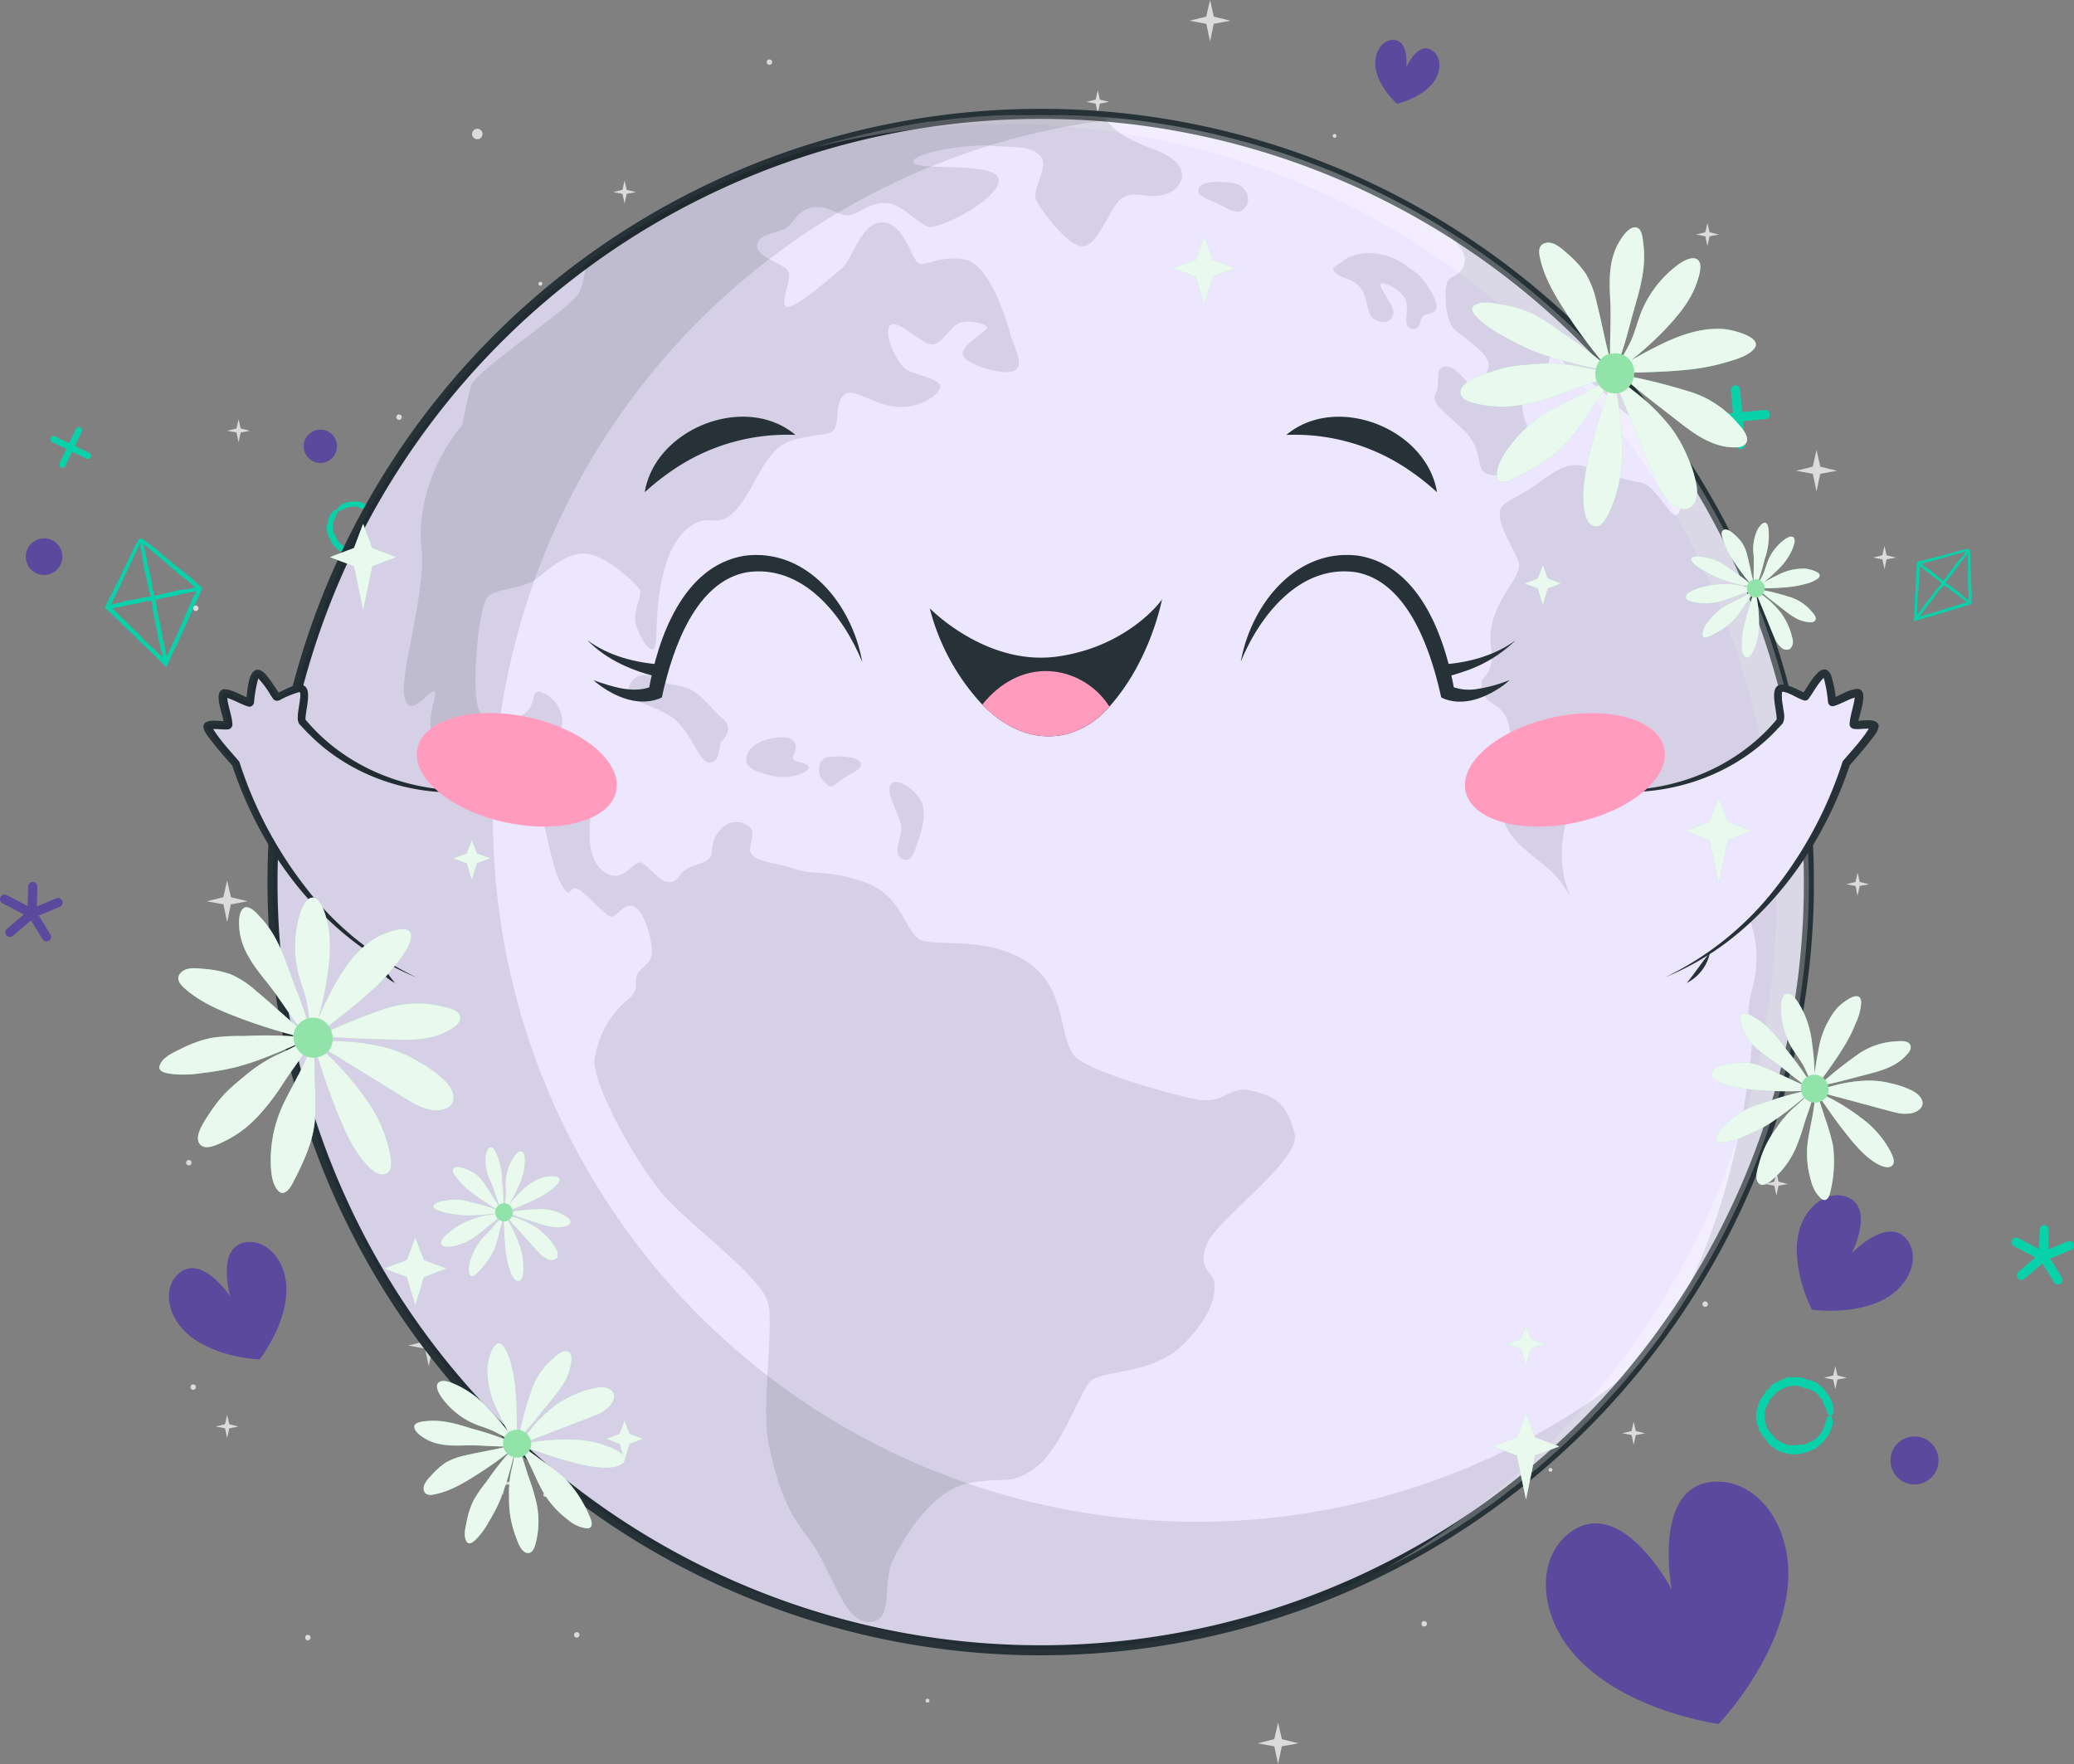 <svg xmlns="http://www.w3.org/2000/svg" width="413" height="351.211" viewBox="0 0 413 351.211">
    <rect x="0" y="0" width="413" height="351.211" fill="#808080" stroke="none"/>
    <g id="Cute_GLobe" transform="translate(-89.217 -183.715)">
        <g id="Component_23_2" transform="translate(438.902 457.888)">
            <path id="Path_9240" d="M271.858,267.753a8.835,8.835,0,0,1-1.519,1.734c-.226.183-.508.279-.645.617-.076.166-.442.109-.667.24a7.949,7.949,0,0,1-2.022.741,8.057,8.057,0,0,1-2.1.257,15.046,15.046,0,0,1-2.072-.414,4.943,4.943,0,0,1-1.492-.782,3.85,3.85,0,0,1-1.38-1.145,12.346,12.346,0,0,0-.714-1.043,4.065,4.065,0,0,1-.539-.6c-.112-.248-.149-.557-.469-.678-.026-.011-.028-.143-.018-.212a1.24,1.24,0,0,0-.234-.863,1.2,1.2,0,0,1-.235-.636,5.975,5.975,0,0,1-.09-1.832,6.56,6.56,0,0,1,.34-1.324,3.6,3.6,0,0,1,.487-1.316,10.1,10.1,0,0,0,.709-1.053c.141-.2.395-.343.32-.657-.009-.031.056-.1.1-.115.677-.3.887-1.045,1.524-1.4a15.363,15.363,0,0,1,1.98-.951c.186-.066.406-.039.539-.26a.4.4,0,0,1,.36-.106,11.088,11.088,0,0,0,1.685,0,4,4,0,0,1,1.848.4,1.2,1.2,0,0,0,.938.212c.177-.032.415.2.634.279a4.438,4.438,0,0,1,.555.18,1.273,1.273,0,0,1,.331.385.317.317,0,0,0,.125.094c.916.369,1.318,1.314,1.859,2.042a5.924,5.924,0,0,1,1.053,2.6,2.561,2.561,0,0,1,0,.767,1.129,1.129,0,0,1-.4.636.359.359,0,0,1-.547-.045,1.191,1.191,0,0,1-.227-.439c-.062-.242-.159-.475-.23-.7a9.742,9.742,0,0,1-.633-1.325c-.04-.154-.209-.263-.11-.466a.111.111,0,0,0-.034-.11c-.6-.4-.856-1.044-1.4-1.469-.463-.351-1.03-.454-1.492-.766a1.293,1.293,0,0,1-.954-.209,4.375,4.375,0,0,0-3.222-.087,5.8,5.8,0,0,0-2.791,1.765c-.138.136-.118.356-.337.467s-.279.391-.41.594a2.944,2.944,0,0,1-.3.6,3.9,3.9,0,0,0-.573,2.58,5,5,0,0,0,.7,2.557,16.056,16.056,0,0,0,1.034,1.236c.132.2.409.24.422.573,0,.1.294.087.412.169a6.847,6.847,0,0,0,.941.558,3.445,3.445,0,0,0,2.359.445c.316,0,.634-.031.95-.038a5.482,5.482,0,0,0,1.209-.141c.413-.118.768-.391,1.162-.517a3.831,3.831,0,0,0,1.776-1.439,4.907,4.907,0,0,0,1.008-2.052,7.988,7.988,0,0,0,.374-1.224c.009-.193.6-.479.791-.393a.179.179,0,0,1,.087.094,2.638,2.638,0,0,1,.256,1.576A7.972,7.972,0,0,1,271.858,267.753Z" transform="translate(-257.631 -255.94)" fill="#09d1aa"/>
            <ellipse id="Ellipse_1228" cx="4.784" cy="4.784" rx="4.784" ry="4.784" transform="translate(26.772 11.821)" fill="#5a499c"/>
        </g>
        <g id="Component_22_3" transform="translate(110.078 290.902)">
            <path id="Path_9248" d="M61.162,91.59l-1.324,2.78a4.6,4.6,0,0,0-.452,1.08,7.828,7.828,0,0,1-.457.8l-1.232,2.6-.275.606-.122.276-.024.073.068.052.262.244.531.5c.666.638,1.3,1.347,1.981,1.926.587.5,1.013,1.057,1.554,1.558.574.53,1.161,1.086,1.673,1.655.374.415.737.833,1.147,1.206.256.233.53.415.8.683a2.9,2.9,0,0,0,.8.692,1.077,1.077,0,0,1,.167.2,3.376,3.376,0,0,0,.81.825,5.117,5.117,0,0,1,.652.573l.454.44.007,0,0,0,0,0,.094-.2.783-1.581c.262-.555.48-1.176.766-1.669a15.8,15.8,0,0,0,.735-1.5,2.375,2.375,0,0,0,.326-.892.606.606,0,0,1,.081-.18,20.18,20.18,0,0,0,1.1-2.476c.424-.844.794-1.74,1.182-2.616a2.2,2.2,0,0,0,.263-.719,1.4,1.4,0,0,1,.185-.444,6.263,6.263,0,0,0,.509-.958l.219-.5.1-.237.021-.038.01-.016c.07.048-.384-.325-.657-.557a10.856,10.856,0,0,1-.876-.816,3.512,3.512,0,0,0-.995-.772,6.469,6.469,0,0,1-.7-.574c-.2-.154-.415-.269-.6-.427a6.04,6.04,0,0,1-.441-.46,1.051,1.051,0,0,0-.155-.132c-1.008-.682-1.814-1.591-2.767-2.35s-1.894-1.574-2.822-2.382a4.761,4.761,0,0,1-1.229-1.392c-.094-.211-.025-.294.237-.156a4.208,4.208,0,0,1,.6.371l.919.694a19.973,19.973,0,0,1,1.868,1.467c.182.176.446.322.541.533a.5.5,0,0,0,.13.128,25.4,25.4,0,0,1,2.565,2.084c.722.6,1.493,1.089,2.181,1.74a5.741,5.741,0,0,1,1.305,1.02q.412.4.841.784l1.109.96-1.456,3.277-2.318,5.147a5.877,5.877,0,0,1-.384.892,9.644,9.644,0,0,0-.509,1.108c-.154.343-.292.714-.465,1.025-.346.62-.65,1.263-.941,1.913l-1.077,2.429-.2-.2L66.4,109.837,64.82,108.3c-.651-.614-1.333-1.19-1.958-1.841a4.4,4.4,0,0,1-.792-.863,6.7,6.7,0,0,0-.551-.459L60.2,103.848l-1.831-1.8-1.157-1.045-1.039-1.011.4-.825.954-1.84c.32-.642.594-1.339.938-1.934.64-1.108,1.143-2.278,1.7-3.422S61.281,89.7,61.8,88.548c.3-.653.667-1.2.968-1.833.141-.3.59-.569.621-.406a.326.326,0,0,1-.016.14,13.554,13.554,0,0,1-.707,2L61.162,91.59Z" transform="translate(-56.173 -86.228)" fill="#09d1aa"/>
            <path id="Path_9249" d="M64.8,88.442c.082.406.156.814.249,1.217.035.15.015.314.15.451.067.068-.025.238.008.377.09.375.148.759.236,1.135s.2.724.288,1.09a8.132,8.132,0,0,0,.237,1.089,8.285,8.285,0,0,1,.155.874,4.266,4.266,0,0,1,.181.932,2.779,2.779,0,0,0,.078.669,3.08,3.08,0,0,1,.153.4c.024.139,0,.307.148.4.012.008,0,.075-.007.109a.571.571,0,0,0,.072.461.858.858,0,0,1,.117.333c.069.31.137.62.187.933.038.235.039.475.075.71a3.877,3.877,0,0,1,.131.729,2.6,2.6,0,0,0,.078.672c.025.125,0,.283.141.361.013.007.021.055.016.078-.086.389.192.7.226,1.069a9.8,9.8,0,0,0,.221,1.137c.021.1.008.216.114.291a.238.238,0,0,1,.051.188,2.556,2.556,0,0,0,.106.875,4.765,4.765,0,0,1,.138,1,.6.6,0,0,0,.151.487c.067.067.047.237.083.355.03.1.1.182.122.279a1.061,1.061,0,0,1-.015.264.174.174,0,0,0,.016.081,7.57,7.57,0,0,1,.28,1.437,13.836,13.836,0,0,1,.3,1.46.943.943,0,0,1-.118.779c-.082.1-.188.123-.273.022a.8.8,0,0,1-.156-.255c-.049-.149-.106-.3-.154-.442a3.3,3.3,0,0,1-.273-.922c0-.1-.084-.209,0-.311a.089.089,0,0,0,0-.075,4.165,4.165,0,0,1-.326-1.294,6.747,6.747,0,0,1-.3-1.087.97.97,0,0,1-.195-.642,14.912,14.912,0,0,0-.383-2.213c-.132-.747-.3-1.488-.441-2.234-.024-.127-.115-.222-.092-.381a1.585,1.585,0,0,0-.086-.484,2.222,2.222,0,0,1-.085-.446,9.316,9.316,0,0,0-.289-1.766c-.1-.584-.209-1.17-.356-1.743a8.68,8.68,0,0,1-.274-1.05c-.02-.154-.117-.3-.034-.474.023-.049-.092-.174-.115-.271-.059-.241-.1-.486-.15-.73-.068-.338-.128-.679-.207-1.014-.048-.2-.136-.4-.189-.6a6.193,6.193,0,0,1-.131-.649c-.041-.276-.055-.556-.1-.832a6.056,6.056,0,0,1-.159-.852,9.034,9.034,0,0,0-.245-1.523c-.089-.5-.182-1.006-.306-1.5-.071-.281-.026-.559-.083-.836-.026-.129.22-.36.327-.327a.1.1,0,0,1,.055.044,2.412,2.412,0,0,1,.386.788c.079.462.181.921.274,1.381Z" transform="translate(-56.846 -86.226)" fill="#09d1aa"/>
            <path id="Path_9250" d="M73.562,97.848c-.3.06-.6.112-.89.183-.11.027-.232,0-.327.125-.047.063-.178-.038-.279-.012-.274.069-.555.107-.83.175s-.527.162-.794.228a4.365,4.365,0,0,0-.8.178c-.212.1-.432.043-.641.108a2.289,2.289,0,0,1-.682.131,1.5,1.5,0,0,0-.492.043,1.711,1.711,0,0,1-.289.131c-.1.016-.227-.012-.292.125-.005.012-.055,0-.082-.013a.318.318,0,0,0-.338.048.476.476,0,0,1-.241.1c-.226.053-.453.1-.683.137-.172.025-.351.014-.523.037a2.08,2.08,0,0,1-.535.092,1.409,1.409,0,0,0-.494.042c-.092.018-.21-.015-.261.121,0,.013-.039.018-.057.012-.293-.106-.509.154-.782.168a5.258,5.258,0,0,0-.832.16c-.074.016-.16,0-.21.1a.133.133,0,0,1-.137.04c-.229-.079-.43.038-.644.06a2.57,2.57,0,0,1-.733.085.339.339,0,0,0-.354.125c-.046.063-.174.035-.259.064-.07.024-.13.09-.2.106a.619.619,0,0,1-.2-.028.1.1,0,0,0-.059.012c-.325.2-.707.1-1.052.2a7.413,7.413,0,0,1-1.068.217.6.6,0,0,1-.585-.157.194.194,0,0,1-.03-.271.5.5,0,0,1,.181-.141c.108-.041.215-.09.32-.129a1.793,1.793,0,0,1,.67-.223c.076,0,.15-.073.23.012a.052.052,0,0,0,.055,0,2.251,2.251,0,0,1,.944-.255,3.646,3.646,0,0,1,.791-.24.539.539,0,0,1,.466-.159,8,8,0,0,0,1.622-.265c.548-.092,1.089-.219,1.635-.321.093-.017.159-.1.278-.071a.853.853,0,0,0,.355-.06,1.189,1.189,0,0,1,.327-.061,5.011,5.011,0,0,0,1.3-.194,12.438,12.438,0,0,0,1.275-.262,4.673,4.673,0,0,1,.766-.216c.113-.012.218-.1.35-.009.038.026.124-.082.195-.1.176-.046.356-.075.534-.111.247-.05.5-.091.742-.152.149-.037.289-.114.438-.156a3.314,3.314,0,0,1,.475-.1c.2-.026.41-.025.613-.054a3.242,3.242,0,0,1,.624-.113,4.859,4.859,0,0,0,1.118-.163c.368-.062.737-.128,1.1-.225.2-.055.413,0,.616-.039.095-.019.279.237.259.341a.089.089,0,0,1-.029.052,1.411,1.411,0,0,1-.565.341c-.339.054-.674.132-1.01.2Z" transform="translate(-56.232 -87.175)" fill="#09d1aa"/>
        </g>
        <g id="Component_25_4" transform="translate(94.348 290.902)">
            <ellipse id="Ellipse_1229" cx="3.645" cy="3.645" rx="3.645" ry="3.645" fill="#5a499c"/>
        </g>
        <g id="Component_24_2" transform="translate(428.962 260.4)">
            <path id="Path_9242" d="M274.632,47.148a.911.911,0,0,1-.907-.826L272.7,35.435a.912.912,0,0,1,1.815-.171l1.023,10.888a.912.912,0,0,1-.822.993C274.689,47.147,274.66,47.148,274.632,47.148Z" transform="translate(-267.768 -34.439)" fill="#09d1aa"/>
            <path id="Path_9243" d="M268.2,42.7a.911.911,0,0,1-.085-1.819L279,39.855a.911.911,0,1,1,.171,1.815l-10.887,1.023C268.253,42.7,268.225,42.7,268.2,42.7Z" transform="translate(-267.286 -34.919)" fill="#09d1aa"/>
        </g>
        <g id="Component_27_2" transform="translate(489.76 427.616)">
            <path id="Path_9245" d="M109,375.586a.912.912,0,0,1-.911-.938l.155-5.352a.929.929,0,0,1,.938-.885.912.912,0,0,1,.885.938l-.115,3.939,3.864-1.617a.911.911,0,1,1,.7,1.682l-5.167,2.162A.911.911,0,0,1,109,375.586Z" transform="translate(-102.623 -368.412)" fill="#09d1aa"/>
            <path id="Path_9246" d="M104.067,379.591a.911.911,0,0,1-.592-1.6l3.374-2.882-4.269-2.221a.911.911,0,0,1,.842-1.616l5.468,2.844a.912.912,0,0,1,.171,1.5l-4.4,3.761a.911.911,0,0,1-.592.218Z" transform="translate(-102.09 -368.656)" fill="#09d1aa"/>
            <path id="Path_9247" d="M111.891,380.779a.911.911,0,0,1-.776-.432l-2.889-4.672a.912.912,0,1,1,1.55-.959l2.889,4.672a.911.911,0,0,1-.774,1.391Z" transform="translate(-102.623 -368.933)" fill="#09d1aa"/>
        </g>
        <g id="Component_23_3" transform="translate(159.516 296.438) rotate(-133)">
            <path id="Path_9240-2" d="M267.5,264.134a6.129,6.129,0,0,1-1.054,1.2c-.156.127-.352.194-.448.428-.053.115-.306.076-.463.166a5.515,5.515,0,0,1-1.4.514,5.589,5.589,0,0,1-1.455.178,10.44,10.44,0,0,1-1.437-.287,3.43,3.43,0,0,1-1.035-.543,2.671,2.671,0,0,1-.958-.795,8.568,8.568,0,0,0-.5-.724,2.821,2.821,0,0,1-.374-.417c-.078-.172-.1-.386-.325-.471-.018-.008-.019-.1-.012-.147a.86.86,0,0,0-.162-.6.834.834,0,0,1-.163-.441,4.145,4.145,0,0,1-.062-1.271,4.549,4.549,0,0,1,.236-.919,2.493,2.493,0,0,1,.338-.913,7,7,0,0,0,.492-.731c.1-.136.274-.238.222-.456-.006-.022.039-.067.068-.08.47-.209.615-.725,1.057-.972a10.659,10.659,0,0,1,1.373-.66c.129-.046.282-.027.374-.181a.279.279,0,0,1,.25-.074,7.691,7.691,0,0,0,1.169,0,2.777,2.777,0,0,1,1.282.28.833.833,0,0,0,.651.147c.123-.022.288.138.44.193a3.078,3.078,0,0,1,.385.125.883.883,0,0,1,.229.267.219.219,0,0,0,.087.065c.635.256.914.912,1.289,1.416a4.109,4.109,0,0,1,.73,1.807,1.777,1.777,0,0,1,0,.532.783.783,0,0,1-.275.441.249.249,0,0,1-.379-.031.827.827,0,0,1-.158-.3c-.043-.168-.111-.329-.16-.485a6.76,6.76,0,0,1-.439-.919c-.027-.107-.145-.182-.076-.323a.077.077,0,0,0-.024-.077c-.414-.28-.594-.724-.97-1.019-.321-.243-.715-.315-1.035-.532a.9.9,0,0,1-.662-.145,3.035,3.035,0,0,0-2.235-.06,4.02,4.02,0,0,0-1.936,1.224c-.1.094-.082.247-.234.324s-.194.271-.284.412a2.043,2.043,0,0,1-.208.414,2.707,2.707,0,0,0-.4,1.79,3.469,3.469,0,0,0,.485,1.774,11.125,11.125,0,0,0,.717.858c.091.136.284.167.293.4,0,.071.2.06.286.117a4.757,4.757,0,0,0,.653.387,2.39,2.39,0,0,0,1.637.308c.219,0,.44-.022.659-.026a3.8,3.8,0,0,0,.839-.1c.286-.082.533-.271.806-.359a2.658,2.658,0,0,0,1.232-1,3.4,3.4,0,0,0,.7-1.424,5.541,5.541,0,0,0,.259-.849c.006-.134.416-.332.548-.272a.124.124,0,0,1,.06.065,1.83,1.83,0,0,1,.178,1.093A5.53,5.53,0,0,1,267.5,264.134Z" transform="translate(-257.631 -255.94)" fill="#09d1aa"/>
            <circle id="Ellipse_1228-2" cx="3.319" cy="3.319" r="3.319" transform="translate(18.572 8.201)" fill="#5a499c"/>
        </g>
        <g id="Component_24_3" transform="translate(101.774 266.755) rotate(31)">
            <path id="Path_9242-2" d="M274.039,43.256a.632.632,0,0,1-.629-.573l-.71-7.553a.632.632,0,0,1,1.259-.119l.71,7.553a.633.633,0,0,1-.57.689Z" transform="translate(-269.278 -34.439)" fill="#09d1aa"/>
            <path id="Path_9243-2" d="M267.917,41.825a.632.632,0,0,1-.059-1.262l7.552-.71a.632.632,0,1,1,.119,1.259l-7.553.71Z" transform="translate(-267.286 -36.43)" fill="#09d1aa"/>
        </g>
        <g id="Component_22_4" transform="translate(478.122 289.327) rotate(49)">
            <path id="Path_9248-2" d="M59.634,89.952l-.918,1.928a3.194,3.194,0,0,0-.313.749,5.43,5.43,0,0,1-.317.556l-.855,1.8-.191.42-.085.191-.017.051.047.036.182.169.368.348c.462.443.9.935,1.374,1.336.407.348.7.734,1.078,1.081.4.368.805.753,1.161,1.148.259.288.511.578.8.837.177.162.368.288.552.474a2.009,2.009,0,0,0,.552.48.747.747,0,0,1,.116.142,2.342,2.342,0,0,0,.562.573,3.55,3.55,0,0,1,.452.4l.315.305,0,0,0,0,0,0,.065-.14.543-1.1c.182-.385.333-.816.531-1.158a10.956,10.956,0,0,0,.51-1.041,1.647,1.647,0,0,0,.226-.619.42.42,0,0,1,.056-.125,14,14,0,0,0,.763-1.718c.294-.586.551-1.207.82-1.815a1.525,1.525,0,0,0,.182-.5.972.972,0,0,1,.129-.308,4.344,4.344,0,0,0,.353-.664l.152-.349.072-.164.015-.026.007-.011c.049.034-.266-.225-.455-.387a7.532,7.532,0,0,1-.608-.566,2.436,2.436,0,0,0-.69-.536,4.486,4.486,0,0,1-.484-.4c-.137-.107-.288-.187-.419-.3a4.188,4.188,0,0,1-.306-.319.73.73,0,0,0-.108-.091c-.7-.473-1.259-1.1-1.919-1.631s-1.314-1.092-1.957-1.653a3.3,3.3,0,0,1-.852-.965c-.065-.146-.017-.2.164-.108a2.92,2.92,0,0,1,.415.257l.638.481a13.855,13.855,0,0,1,1.3,1.017c.126.122.309.224.375.37a.347.347,0,0,0,.09.089,17.621,17.621,0,0,1,1.779,1.446c.5.414,1.036.755,1.513,1.207a3.982,3.982,0,0,1,.906.707q.286.278.583.544l.77.666-1.01,2.273-1.608,3.571a4.077,4.077,0,0,1-.267.619,6.69,6.69,0,0,0-.353.769c-.107.238-.2.5-.323.711-.24.43-.451.876-.653,1.327l-.747,1.685-.141-.14-1.284-1.278-1.1-1.063c-.452-.426-.925-.825-1.358-1.277a3.049,3.049,0,0,1-.549-.6,4.649,4.649,0,0,0-.382-.318l-.915-.9L57.7,97.208l-.8-.725-.721-.7.279-.572.662-1.276c.222-.445.412-.929.651-1.342.444-.769.793-1.581,1.181-2.374s.771-1.58,1.133-2.378c.206-.453.463-.833.672-1.272.1-.2.409-.395.431-.281a.226.226,0,0,1-.011.1,9.4,9.4,0,0,1-.49,1.384l-1.046,2.183Z" transform="translate(-56.173 -86.231)" fill="#09d1aa"/>
            <path id="Path_9249-2" d="M64.481,87.764c.057.282.108.564.173.844.024.1.011.218.1.313.046.047-.018.165.005.261.062.26.1.526.164.787s.14.5.2.756a5.642,5.642,0,0,0,.164.756,5.747,5.747,0,0,1,.108.606,2.959,2.959,0,0,1,.126.647,1.928,1.928,0,0,0,.054.464,2.137,2.137,0,0,1,.106.277c.016.1,0,.213.1.28.008.006,0,.052,0,.076a.4.4,0,0,0,.05.32.6.6,0,0,1,.081.231c.048.215.095.43.13.648.026.163.027.33.052.493a2.69,2.69,0,0,1,.091.506,1.8,1.8,0,0,0,.054.466c.018.087,0,.2.1.251.009.005.015.038.011.054-.06.27.133.485.157.742a6.8,6.8,0,0,0,.153.788c.015.07.006.15.079.2a.165.165,0,0,1,.035.13,1.773,1.773,0,0,0,.074.607,3.306,3.306,0,0,1,.1.692.417.417,0,0,0,.105.338c.046.046.033.165.058.246s.07.126.084.193a.736.736,0,0,1-.01.183.121.121,0,0,0,.011.056,5.252,5.252,0,0,1,.194,1,9.6,9.6,0,0,1,.206,1.013.654.654,0,0,1-.082.541c-.057.071-.13.086-.189.015a.558.558,0,0,1-.108-.177c-.034-.1-.074-.206-.107-.307a2.29,2.29,0,0,1-.19-.639c0-.072-.059-.145,0-.216a.062.062,0,0,0,0-.052,2.89,2.89,0,0,1-.226-.9,4.682,4.682,0,0,1-.208-.754.673.673,0,0,1-.135-.445,10.344,10.344,0,0,0-.266-1.535c-.092-.518-.208-1.032-.306-1.55-.017-.088-.08-.154-.063-.265a1.1,1.1,0,0,0-.06-.336,1.542,1.542,0,0,1-.059-.309,6.463,6.463,0,0,0-.2-1.225c-.072-.405-.145-.812-.247-1.209a6.021,6.021,0,0,1-.19-.729c-.014-.107-.081-.209-.024-.329.016-.034-.064-.12-.08-.188-.041-.167-.07-.337-.1-.506-.047-.235-.089-.471-.144-.7-.034-.142-.095-.277-.131-.418a4.3,4.3,0,0,1-.091-.45c-.028-.192-.038-.386-.068-.577a4.2,4.2,0,0,1-.11-.591,6.266,6.266,0,0,0-.17-1.057c-.062-.349-.126-.7-.212-1.041-.049-.195-.018-.387-.058-.58-.018-.09.153-.25.227-.227a.072.072,0,0,1,.038.03,1.673,1.673,0,0,1,.268.547c.054.321.126.639.19.958Z" transform="translate(-58.963 -86.226)" fill="#09d1aa"/>
            <path id="Path_9250-2" d="M68.443,97.562c-.206.041-.413.078-.617.127-.076.018-.161,0-.227.087-.033.043-.124-.026-.194-.008-.19.048-.385.074-.576.121s-.366.113-.551.158a3.027,3.027,0,0,0-.552.123c-.147.068-.3.03-.444.075a1.588,1.588,0,0,1-.473.091,1.042,1.042,0,0,0-.341.03,1.188,1.188,0,0,1-.2.091c-.071.011-.158-.008-.2.087,0,.008-.038,0-.057-.009a.22.22,0,0,0-.235.033.33.33,0,0,1-.167.068c-.157.036-.315.071-.474.095-.12.018-.243.01-.363.026a1.443,1.443,0,0,1-.371.064.977.977,0,0,0-.343.029c-.064.013-.146-.011-.181.084,0,.009-.027.013-.04.008-.2-.073-.353.107-.542.116a3.648,3.648,0,0,0-.577.111c-.051.011-.111,0-.146.068a.092.092,0,0,1-.095.028c-.159-.055-.3.026-.447.041a1.783,1.783,0,0,1-.508.059.235.235,0,0,0-.245.086c-.032.044-.12.024-.18.045s-.09.063-.139.074a.429.429,0,0,1-.136-.02.066.066,0,0,0-.041.008c-.225.137-.49.068-.73.141a5.143,5.143,0,0,1-.741.151.414.414,0,0,1-.406-.109.135.135,0,0,1-.021-.188.347.347,0,0,1,.126-.1c.075-.028.149-.062.222-.09a1.244,1.244,0,0,1,.465-.155c.053,0,.1-.051.16.008a.036.036,0,0,0,.038,0,1.561,1.561,0,0,1,.655-.177,2.529,2.529,0,0,1,.549-.167.374.374,0,0,1,.323-.111,5.546,5.546,0,0,0,1.125-.184c.38-.064.755-.152,1.134-.223.065-.012.11-.071.193-.049a.591.591,0,0,0,.246-.042.825.825,0,0,1,.227-.042,3.476,3.476,0,0,0,.9-.135,8.63,8.63,0,0,0,.885-.182,3.243,3.243,0,0,1,.531-.15c.079-.008.151-.07.243-.006.026.018.086-.057.135-.069.122-.032.247-.052.37-.077.172-.035.345-.063.515-.106.1-.026.2-.079.3-.108a2.3,2.3,0,0,1,.329-.067c.141-.018.285-.018.425-.038a2.249,2.249,0,0,1,.433-.078,3.37,3.37,0,0,0,.775-.113c.256-.043.511-.089.761-.156.142-.038.287,0,.427-.027.066-.014.193.164.18.236a.062.062,0,0,1-.02.036.979.979,0,0,1-.392.236c-.235.037-.467.091-.7.138Z" transform="translate(-56.422 -90.158)" fill="#09d1aa"/>
        </g>
        <g id="Component_27_3" transform="translate(89.217 359.32)">
            <path id="Path_9245-2" d="M109,375.586a.912.912,0,0,1-.911-.938l.155-5.352a.929.929,0,0,1,.938-.885.912.912,0,0,1,.885.938l-.115,3.939,3.864-1.617a.911.911,0,1,1,.7,1.682l-5.167,2.162A.911.911,0,0,1,109,375.586Z" transform="translate(-102.623 -368.412)" fill="#5a499c"/>
            <path id="Path_9246-2" d="M104.067,379.591a.911.911,0,0,1-.592-1.6l3.374-2.882-4.269-2.221a.911.911,0,0,1,.842-1.616l5.468,2.844a.912.912,0,0,1,.171,1.5l-4.4,3.761a.911.911,0,0,1-.592.218Z" transform="translate(-102.09 -368.656)" fill="#5a499c"/>
            <path id="Path_9247-2" d="M111.891,380.779a.911.911,0,0,1-.776-.432l-2.889-4.672a.912.912,0,1,1,1.55-.959l2.889,4.672a.911.911,0,0,1-.774,1.391Z" transform="translate(-102.623 -368.933)" fill="#5a499c"/>
        </g>
        <g id="Happy_Earth-cuate" transform="translate(120.947 183.715)">
            <g id="freepik--background-complete--inject-47" transform="translate(1.899 0)">
                <path id="Path_7657" d="M103.53,356.63l3.328.619.748,3.509.74-3.509,3.328-.619-3.311-.808-.757-3.311-.765,3.311Z" transform="translate(-55.858 -88.741)" fill="#dbdbdb"/>
                <path id="Path_7658" d="M284.43,49.94l3.328.619.748,3.509.74-3.509,3.328-.619-3.311-.808-.757-3.311-.765,3.311Z" transform="translate(-81.175 -45.82)" fill="#dbdbdb"/>
                <path id="Path_7659" d="M300.18,448.718l3.328.611.748,3.509.74-3.509,3.328-.611-3.311-.817-.757-3.311L303.5,447.9Z" transform="translate(-83.379 -101.627)" fill="#dbdbdb"/>
                <path id="Path_7660" d="M431.29,364.4l1.858.344.421,1.961.413-1.961,1.858-.344-1.849-.456-.421-1.849-.421,1.849Z" transform="translate(-101.728 -90.083)" fill="#dbdbdb"/>
                <path id="Path_7661" d="M401.69,99.736l1.858.353.413,1.952.413-1.952,1.866-.353-1.858-.447-.421-1.849-.421,1.849Z" transform="translate(-97.585 -53.044)" fill="#dbdbdb"/>
                <path id="Path_7662" d="M442.68,174.525l1.858.344.413,1.961.421-1.961,1.858-.344-1.858-.456-.421-1.849-.421,1.849Z" transform="translate(-103.322 -63.509)" fill="#dbdbdb"/>
                <path id="Path_7663" d="M58.95,375.685l1.858.344.413,1.961.421-1.961,1.858-.344-1.849-.456-.43-1.849-.421,1.849Z" transform="translate(-49.619 -91.661)" fill="#dbdbdb"/>
                <path id="Path_7664" d="M417.66,319.535l1.858.344.421,1.961.413-1.961,1.858-.344-1.849-.456-.421-1.849-.43,1.849Z" transform="translate(-99.82 -83.803)" fill="#dbdbdb"/>
                <path id="Path_7665" d="M122.78,388.836l1.866.353.413,1.952.413-1.952,1.866-.353-1.858-.447-.421-1.849-.421,1.849Z" transform="translate(-58.552 -93.503)" fill="#dbdbdb"/>
                <path id="Path_7666" d="M80.192,424.29a.542.542,0,1,1-.542.542A.542.542,0,0,1,80.192,424.29Z" transform="translate(-52.516 -98.786)" fill="#dbdbdb"/>
                <path id="Path_7667" d="M373.812,338.88a.542.542,0,1,1-.542.542A.542.542,0,0,1,373.812,338.88Z" transform="translate(-93.608 -86.833)" fill="#dbdbdb"/>
                <path id="Path_7668" d="M379.743,249.26a.542.542,0,1,1-.474.538.542.542,0,0,1,.474-.538Z" transform="translate(-94.447 -74.291)" fill="#dbdbdb"/>
                <path id="Path_7669" d="M142.383,423.67a.542.542,0,1,1-.474.538A.542.542,0,0,1,142.383,423.67Z" transform="translate(-61.229 -98.699)" fill="#dbdbdb"/>
                <path id="Path_7670" d="M116.673,387.34a.542.542,0,1,1-.474.538A.542.542,0,0,1,116.673,387.34Z" transform="translate(-57.631 -93.615)" fill="#dbdbdb"/>
                <path id="Path_7671" d="M403.653,347.1a.542.542,0,1,1-.474.538A.542.542,0,0,1,403.653,347.1Z" transform="translate(-97.794 -87.983)" fill="#dbdbdb"/>
                <path id="Path_7672" d="M377.412,277.76a.542.542,0,1,1-.542.542A.542.542,0,0,1,377.412,277.76Z" transform="translate(-94.112 -78.28)" fill="#dbdbdb"/>
                <path id="Path_7673" d="M367.938,385.65a.378.378,0,1,1-.378.378A.378.378,0,0,1,367.938,385.65Z" transform="translate(-92.809 -93.379)" fill="#dbdbdb"/>
                <path id="Path_7674" d="M134,111.07a.387.387,0,1,1-.329.383A.387.387,0,0,1,134,111.07Z" transform="translate(-60.076 -54.952)" fill="#dbdbdb"/>
                <path id="Path_7675" d="M135.116,391.45a.387.387,0,1,1-.329.383A.387.387,0,0,1,135.116,391.45Z" transform="translate(-60.233 -94.19)" fill="#dbdbdb"/>
                <path id="Path_7676" d="M56.86,253.8l3.328.611.74,3.509.748-3.509L65,253.79l-3.311-.808-.765-3.311-.757,3.311Z" transform="translate(-49.327 -74.348)" fill="#dbdbdb"/>
                <path id="Path_7677" d="M424.86,154.128l3.328.611.74,3.509.74-3.509,3.328-.611-3.311-.817L428.928,150l-.757,3.311Z" transform="translate(-100.828 -60.4)" fill="#dbdbdb"/>
                <path id="Path_7678" d="M260.52,69.025l1.866.344.413,1.961.413-1.961,1.866-.344-1.858-.447L262.8,66.72l-.421,1.858Z" transform="translate(-77.829 -48.745)" fill="#dbdbdb"/>
                <path id="Path_7679" d="M61.59,145.175l1.866.344.413,1.961.413-1.961,1.866-.344-1.858-.456-.421-1.849-.421,1.849Z" transform="translate(-49.989 -59.402)" fill="#dbdbdb"/>
                <path id="Path_7680" d="M101.233,141.77a.542.542,0,1,1-.474.538A.542.542,0,0,1,101.233,141.77Z" transform="translate(-55.47 -59.248)" fill="#dbdbdb"/>
                <path id="Path_7681" d="M53.573,366.31a.542.542,0,1,1-.474.537A.542.542,0,0,1,53.573,366.31Z" transform="translate(-48.801 -90.672)" fill="#dbdbdb"/>
                <path id="Path_7682" d="M104.982,344.68a.542.542,0,1,1-.542.542A.542.542,0,0,1,104.982,344.68Z" transform="translate(-55.986 -87.645)" fill="#dbdbdb"/>
                <path id="Path_7683" d="M54.173,186a.542.542,0,1,1-.474.538.542.542,0,0,1,.474-.538Z" transform="translate(-48.885 -65.438)" fill="#dbdbdb"/>
                <path id="Path_7684" d="M187.062,59.57a.542.542,0,1,1-.542.542.542.542,0,0,1,.542-.542Z" transform="translate(-67.473 -47.744)" fill="#dbdbdb"/>
                <path id="Path_7685" d="M161.478,397.93a.378.378,0,1,1-.378.378A.378.378,0,0,1,161.478,397.93Z" transform="translate(-63.915 -95.097)" fill="#dbdbdb"/>
                <path id="Path_7686" d="M436.45,250.145l1.866.344.413,1.961.413-1.961,1.858-.344-1.849-.447-.421-1.858-.421,1.858Z" transform="translate(-102.45 -74.092)" fill="#dbdbdb"/>
                <path id="Path_7687" d="M317.938,76.84a.378.378,0,1,1-.378.378.378.378,0,0,1,.378-.378Z" transform="translate(-85.811 -50.161)" fill="#dbdbdb"/>
                <path id="Path_7688" d="M223.636,439.08a.387.387,0,1,1-.33.383.387.387,0,0,1,.33-.383Z" transform="translate(-72.621 -100.856)" fill="#dbdbdb"/>
                <path id="Path_7689" d="M411.558,172.26a.378.378,0,1,1-.378.378A.378.378,0,0,1,411.558,172.26Z" transform="translate(-98.913 -63.515)" fill="#dbdbdb"/>
                <path id="Path_7690" d="M338.826,60.38a.387.387,0,1,1-.329.383.387.387,0,0,1,.329-.383Z" transform="translate(-88.741 -47.858)" fill="#dbdbdb"/>
                <path id="Path_7691" d="M304.766,84.06a1.041,1.041,0,1,1-.946,1.036A1.041,1.041,0,0,1,304.766,84.06Z" transform="translate(-83.888 -51.172)" fill="#dbdbdb"/>
                <path id="Path_7692" d="M411.882,206.06a1.032,1.032,0,1,1-1.032,1.032A1.032,1.032,0,0,1,411.882,206.06Z" transform="translate(-98.867 -68.245)" fill="#dbdbdb"/>
                <path id="Path_7693" d="M90.192,324.92a1.032,1.032,0,1,1-1.032,1.032A1.032,1.032,0,0,1,90.192,324.92Z" transform="translate(-53.847 -84.88)" fill="#dbdbdb"/>
                <path id="Path_7694" d="M150.97,89.915l1.858.344.413,1.961.413-1.961,1.866-.344-1.858-.447-.421-1.858-.421,1.858Z" transform="translate(-62.497 -51.668)" fill="#dbdbdb"/>
                <path id="Path_7695" d="M338.6,421.1a.542.542,0,1,1-.474.538.542.542,0,0,1,.474-.538Z" transform="translate(-88.69 -98.34)" fill="#dbdbdb"/>
                <path id="Path_7696" d="M297.053,415.19a.542.542,0,1,1-.474.538A.542.542,0,0,1,297.053,415.19Z" transform="translate(-82.875 -97.513)" fill="#dbdbdb"/>
                <path id="Path_7697" d="M384.61,377.255l1.858.344.413,1.961.421-1.961,1.858-.344-1.849-.456-.43-1.849-.421,1.849Z" transform="translate(-95.195 -91.881)" fill="#dbdbdb"/>
                <path id="Path_7698" d="M404.33,431.885l1.858.344.421,1.961.413-1.961,1.858-.353-1.849-.447-.421-1.849-.43,1.849Z" transform="translate(-97.955 -99.526)" fill="#dbdbdb"/>
                <path id="Path_7699" d="M389.838,406.41a.378.378,0,1,1-.378.378.378.378,0,0,1,.378-.378Z" transform="translate(-95.874 -96.284)" fill="#dbdbdb"/>
                <path id="Path_7700" d="M77.64,267.585l1.858.344.413,1.961.413-1.961,1.866-.344-1.858-.456-.421-1.849-.421,1.849Z" transform="translate(-52.235 -76.533)" fill="#dbdbdb"/>
                <path id="Path_7701" d="M52.563,314.36a.542.542,0,1,1-.474.538.542.542,0,0,1,.474-.538Z" transform="translate(-48.659 -83.402)" fill="#dbdbdb"/>
                <path id="Path_7702" d="M90.306,197a.387.387,0,1,1-.33.383.387.387,0,0,1,.33-.383Z" transform="translate(-53.962 -66.977)" fill="#dbdbdb"/>
                <path id="Path_7703" d="M119.246,75.63a1.041,1.041,0,1,1-.946,1.036,1.041,1.041,0,0,1,.946-1.036Z" transform="translate(-57.925 -49.992)" fill="#dbdbdb"/>
                <path id="Path_7704" d="M52.314,352.062c5.513,4.412,13.855,4.662,13.855,4.662s5.16-6.545,5.341-13.6c.138-5.883-3.767-10.321-8.024-9.744-6.106.86-3.139,10.845-3.139,10.845s-5.719-8.687-10.321-4.576C46.784,342.507,47.7,348.39,52.314,352.062Z" transform="translate(-48.101 -86.057)" fill="#5a499c"/>
                <path id="Path_7705" d="M425.2,330.949c-1.058,6.975,2.83,14.346,2.83,14.346s8.257,1.247,14.457-2.107c5.16-2.8,7.121-8.4,4.481-11.8-3.793-4.868-10.974,2.649-10.974,2.649s4.7-9.271-1.152-11.232C430.765,321.445,426.121,325.144,425.2,330.949Z" transform="translate(-100.85 -84.544)" fill="#5a499c"/>
                <path id="Path_7706" d="M327.557,61.027c.774,3.741,4.163,6.734,4.163,6.734s4.429-.946,6.932-3.836c2.09-2.4,2.013-5.616,0-6.837-2.847-1.72-5.057,3.44-5.057,3.44s.619-5.6-2.726-5.479C328.555,55.179,326.912,57.939,327.557,61.027Z" transform="translate(-87.191 -47.111)" fill="#5a499c"/>
                <path id="Path_7707" d="M373.956,424.7c10.321,10.14,27.358,12.359,27.358,12.359s11.912-12.325,13.7-26.7c1.488-11.989-5.582-21.923-14.415-21.544-12.66.542-8.6,21.5-8.6,21.5s-9.908-18.921-20.16-11.447C364.667,404.074,365.321,416.244,373.956,424.7Z" transform="translate(-92.72 -93.819)" fill="#5a499c"/>
            </g>
            <g id="freepik--Earth--inject-47" transform="translate(8.77 22.671)">
                <path id="Path_7708" d="M378.035,225.114a152.229,152.229,0,0,1-29.242,89.91h0A152.952,152.952,0,1,1,225.1,72.18q6.3,0,12.462.5A152.95,152.95,0,0,1,378.035,225.114Z" transform="translate(-58.328 -72.18)" fill="#ece7ff" stroke="#263238" stroke-width="2"/>
                <path id="Path_7709" d="M115.735,224.252s-23.221,6.02-39.829-12.9c-.688-.783,1-5.487.043-6.442s-4.842,1.72-5.16,1.479-2.692-4.61-3.81-4.679-1.419,5.539-1.6,5.771-4.429-2.176-5.16-1.806,1.144,5.943.86,6.244-3.509-.335-4.085.224,5.6,7.482,5.6,7.482,8.7,30.7,36.028,42.581C98.629,262.206,129.462,252.057,115.735,224.252Z" transform="translate(-56.211 -90.307)" fill="#ece7ff"/>
                <path id="Path_7710" d="M115.614,224.132c-13.434,3.294-28.528-.473-38.367-10.321-.671-.628-1.316-1.359-1.944-2.013a1.093,1.093,0,0,1-.181-.249,2.133,2.133,0,0,1-.241-1.1c0-1.264.335-2.477.447-3.707a3.63,3.63,0,0,0,0-1.411h-.215a18.61,18.61,0,0,0-3.87,1.608,1.643,1.643,0,0,1-.542.1,1.015,1.015,0,0,1-.808-.516c-.086-.12-.447-.662-.533-.8a17.2,17.2,0,0,0-2.477-3.277,1.013,1.013,0,0,1-.12-.077.465.465,0,0,0,.267,0c.189-.138,0,0,0,.163a27.271,27.271,0,0,0-.86,4.876,1.2,1.2,0,0,1-.215.482.912.912,0,0,1-.946.292c-1.539-.464-3.182-1.539-4.636-1.806a.635.635,0,0,0,.206-.069.576.576,0,0,0,.249-.284c0,1.84,1,3.9,1.049,5.848a.989.989,0,0,1-.912.86c-1.178.1-2.5-.2-3.5,0a.723.723,0,0,0,.258-.6c1.419,2.52,3.638,4.808,5.522,7.044a80.776,80.776,0,0,0,13.314,25.157,61.632,61.632,0,0,0,22.009,17.82A54.526,54.526,0,0,1,86.1,255.033c-11.507-8.833-19.781-21.5-24.314-35.262l.172.31c-1.316-1.471-2.58-2.95-3.836-4.5-.662-.98-2.013-2.2-2.03-3.543.4-1.651,3.44-.8,4.618-.946a.705.705,0,0,0-.413.344.739.739,0,0,0-.086.284,6.718,6.718,0,0,0-.138-.731c-.172-1.385-2.159-6.02.189-6.261,1.952.163,3.371,1.281,5.066,1.875h0a.723.723,0,0,0-.662.275.645.645,0,0,0-.12.224h0c.37-1.488.3-6.313,2.443-6.253.92.12,1.574,1.006,2.056,1.608s1.2,1.72,1.72,2.486c.077.1.4.654.473.731s.086.112,0,0,.06,0-.292-.138a.465.465,0,0,0-.215,0c.8-.318,1.8-.86,2.692-1.23,5.367-2.15,2.993,3.879,2.993,6.476,9.4,11.284,24.942,16.049,39.279,13.374Z" transform="translate(-56.09 -90.187)" fill="#263238"/>
                <path id="Path_7711" d="M120.967,226.4a11.017,11.017,0,0,1-6.717,2.219A20.641,20.641,0,0,1,120.967,226.4Z" transform="translate(-64.229 -93.763)" fill="#263238"/>
                <path id="Path_7712" d="M95.09,266.37c1.625,1.9,3.036,4.085,4.61,6.02a8.687,8.687,0,0,1-4.61-6.02Z" transform="translate(-61.548 -99.356)" fill="#263238"/>
                <path id="Path_7713" d="M395.733,225.152a152.228,152.228,0,0,1-29.087,89.7l-.112.146v.052h0q-2.52,3.44-5.238,6.769l-.181.224c-.378.464-.765.92-1.144,1.376a.275.275,0,0,0-.052.069l-.077.095c-.181.224-.37.439-.559.654s-.439.516-.662.765c-.439.525-.86,1.041-1.367,1.557s-.912,1.041-1.385,1.548-.929,1.015-1.41,1.522l-.654.7-.774.808-1.006,1.075-.439.447c-.86.817-1.634,1.625-2.46,2.425s-1.428,1.367-2.15,2.047l-.361.335-.155.138-.163.146-.112.112-.593.542-.482.43c-.353.327-.714.636-1.066.955l-.095.086-.722.628-.232.206-.215.181-.043.043-.258.224c-.585.5-1.17,1-1.763,1.488h0l-.37.31-.516.421-.258.215-.327.267-.86.671-.722.576-.318.249-.077.06-1.161.86-.086.069-1.2.989-.43.327-.929.688-.748.55-1.522,1.092h-.043l-1.161.817-.181.129-.249.163-.206.146-.4.275-1.565,1.049-1.539,1.015-.361.232-1.393.86-.533.335-1.247.766-2.314,1.385-.9.525-.4.224c-.576.335-1.152.662-1.72.98h-.06c-.808.456-1.626.86-2.451,1.324l-.8.43-.439.224-1.307.679-.181.086a154.207,154.207,0,0,0,39.829-32.742h0q4.369-5.023,8.291-10.407h0a153.269,153.269,0,0,0,29.379-90.434v-1.006A153.236,153.236,0,0,0,369.2,152.056q-1.574-2.761-3.251-5.444a152.663,152.663,0,0,0-9.624-13.589A154.586,154.586,0,0,0,315.249,96.6a152.9,152.9,0,0,0-67.29-21.811l-.7-.052h0c-3.9-.3-7.852-.456-11.826-.456A153.95,153.95,0,0,0,198.695,78.7h-.155l.912-.267h0l.7-.206.387-.112h.06c.507-.146,1.006-.292,1.514-.421a1.719,1.719,0,0,1,.284-.077l1.058-.292,2.58-.654,1.1-.267c.361-.095.731-.181,1.1-.258l1.72-.4c1.359-.292,2.726-.576,4.1-.86.654-.129,1.307-.241,1.961-.361l.92-.163q.464-.095.929-.155l.464-.077,1.316-.206,1.144-.172h.464l.43-.06,1.006-.146.8-.095h0l1.643-.2h.043c.378-.052.765-.095,1.152-.129h.086c.421-.052.86-.095,1.256-.129h.095l1.892-.172h0l1.152-.095h.232l1.058-.069c.671-.052,1.342-.095,2.021-.129h.464l1.72-.086h9.71c.86,0,1.677,0,2.511.069h1.041q1.342.052,2.683.129c.7,0,1.385.086,2.081.146l1.006.069,1.832.155h.129c.86.077,1.72.172,2.58.267,1.514.163,3.01.353,4.507.568q4.49.628,8.893,1.522c1.471.3,2.924.611,4.378.955.86.206,1.8.421,2.683.645l2.038.533,1.084.292c.645.172,1.3.361,1.944.55.421.12.86.241,1.247.37q1.72.5,3.44,1.058c1.333.421,2.658.86,3.973,1.35.74.249,1.471.516,2.193.791q1.29.477,2.58.98,2.056.8,4.059,1.669,4.034,1.72,7.947,3.664,1.961.972,3.879,2c1.281.679,2.58,1.385,3.81,2.1s2.511,1.453,3.75,2.21c.86.525,1.72,1.049,2.58,1.591l.671.43c.86.533,1.677,1.084,2.5,1.643l.249.163c.86.6,1.78,1.213,2.649,1.832s1.582,1.118,2.365,1.72l.765.559c.808.593,1.6,1.2,2.391,1.815s1.806,1.41,2.692,2.133,1.548,1.264,2.314,1.909l.533.447c.8.688,1.6,1.376,2.382,2.073s1.6,1.428,2.382,2.159l.155.146q1.213,1.127,2.4,2.271a3.18,3.18,0,0,1,.241.241c.774.74,1.531,1.5,2.279,2.253s1.3,1.325,1.926,2c.456.482.912.963,1.359,1.453.2.2.378.4.559.6.4.43.8.86,1.187,1.316q3.277,3.638,6.3,7.482a154.291,154.291,0,0,1,9.547,13.563,152.006,152.006,0,0,1,18.276,42.478C392.353,186.914,395.733,211.942,395.733,225.152Z" transform="translate(-76.026 -72.218)" fill="#fff" opacity="0.3"/>
                <path id="Path_7714" d="M341.466,321.837l-.181.224c-.378.464-.765.92-1.144,1.376a.274.274,0,0,0-.052.069c-.43.507-.86,1.015-1.3,1.514s-.86,1.041-1.367,1.557-.92,1.041-1.385,1.548-.937,1.023-1.41,1.522l-.654.7-.774.808-.989,1.041-.439.447c-1.626,1.634-3.277,3.242-4.971,4.808l-.318.284-.37.353-.335.3-.482.43c-.353.327-.714.636-1.066.955l-.095.086-.722.628-.447.387-.155.146-.146.12c-.585.5-1.17,1-1.763,1.488l-1.161.963-.327.267-.86.671-.722.576-.318.249-1.238.963-.086.069-1.178.929-.43.327-.929.688-.748.55-1.393.963c-.112.069-.224.155-.327.232l-.611.43c-.284.189-.568.4-.86.585l-.206.146-.4.275-1.1.748-.464.3-1.539,1.015-.361.232-1.393.86-.533.335-1.247.765q-1.78,1.084-3.612,2.133c-.576.336-1.161.662-1.72.98h-.06c-.809.456-1.626.86-2.451,1.325l-1.238.654-1.488.766q-2.064,1.041-4.154,2.021c-1.273.593-2.58,1.17-3.836,1.72l-1.918.86c-.662.284-1.325.559-2,.817s-1.247.5-1.875.74-1.505.585-2.271.86c-.55.215-1.1.413-1.651.6l-.206.077-1.909.662q-2.167.731-4.36,1.4c-.576.181-1.144.353-1.72.516l-2.056.585c-.757.215-1.514.413-2.279.611s-1.72.447-2.58.662c-1.135.275-2.271.533-3.44.783l-.215.043-2.228.473h-.095c-.722.138-1.445.284-2.176.413l-2.271.4c-.9.155-1.815.3-2.726.43-.611.095-1.23.189-1.841.267-.765.112-1.54.206-2.3.3l-2.15.249h-.378c-.568.069-1.135.12-1.72.172l-.636.06-1.522.129-.86.069c-.593.052-1.187.086-1.789.12s-1.041.069-1.565.086-.98.06-1.471.077q-3.328.146-6.683.146c-21.114,0-44.25-5.651-67.084-15.481h0A152.943,152.943,0,0,1,70.051,225.133q0-3.543.163-7.044A75.3,75.3,0,0,1,62.6,201.516s-6.184-6.88-5.6-7.482,3.827.077,4.085-.224-1.617-5.866-.86-6.244,4.98,2.038,5.16,1.806.473-5.84,1.6-5.771,3.492,4.464,3.81,4.679,2.649-1.385,4.154-1.643a153.089,153.089,0,0,1,57.116-84.492l.361-.258a153.089,153.089,0,0,1,22.731-13.855c.86-.439,1.78-.86,2.683-1.3q4.034-1.892,8.2-3.578h0q2.778-1.109,5.6-2.124c2.339-.86,4.7-1.608,7.1-2.322h.043l.783-.241.7-.206.387-.112,1.574-.439a1.718,1.718,0,0,1,.284-.077l1.058-.292,2.58-.654c.731-.181,1.462-.361,2.2-.525,2.58-.6,5.16-1.127,7.792-1.591.611-.112,1.23-.224,1.849-.318l.464-.077c.86-.146,1.72-.275,2.64-.4h.284c.74-.112,1.488-.215,2.236-.3h0l1.643-.2h.043c.378-.052.765-.095,1.152-.129h.086c.421-.052.86-.095,1.256-.129h.06l1.927-.172h0l1.152-.095,1.29-.086c.671-.052,1.342-.095,2.021-.129.817-.052,1.634-.095,2.46-.12,1.023,0,2.056-.077,3.1-.095s2.107,0,3.165,0q4.722,0,9.375.275c1.032.06,2.064.138,3.088.215l1.832.155.43.052h0l1.127.12q-5.792.619-11.439,1.72A140.189,140.189,0,0,0,113.991,206.5q-.112,2.907-.12,5.831A140.18,140.18,0,0,0,331.764,329Q336.753,325.6,341.466,321.837Z" transform="translate(-56.212 -72.198)" opacity="0.1"/>
                <g id="Group_2416" transform="translate(39.913)" opacity="0.1">
                    <path id="Path_7715" d="M262.383,297.3c-1.927,5.16,1.281,5.358,1.5,7.5s0,6.21-6.21,12.419-16.5,4.928-18.637,7.5-5.78,13.494-10.923,17.132-6.02,1.505-13.279,3-12.849,10.923-14.991,15.421.421,12.041-4.713,12.213-7.5-10.923-12.213-16.926-6.21-11.353-7.74-18.414.86-21.854,0-27.634-16.272-16.066-21.845-23.135-13.279-21.209-12.849-25.922A19.145,19.145,0,0,1,146.9,248.68c2.58-1.935,1.5-3,1.927-4.713s2.58-2.142,3-4.3-1.29-8.6-3.44-9.641-3.638,2.58-4.928,1.927-5.16-5.16-6.64-5.573-1.066,2.787-3.208-1.281-3.165-14.337-4.885-16.049-3,3-7.07,0-5.78-8.781-7.5-9.641-4.068.215-5.831-3.208,1.548-9.641,0-9-4.877,5.565-5.737.86,4.3-20.564,3.44-29.13,2.142-17.562,8.136-24.847c0,0,.86-4.713,1.72-7.74s19.274-15,21.415-18.422c.86-1.436,1.2-3.681,1.514-6.1A152.229,152.229,0,0,1,229.357,72.18q6.3,0,12.462.5c.138.2.284.387.43.568,1.858,2.357,3.853,3.853,9.28,5.857s6.708,4.567,5.573,6.708-3,2.58-5.16,2.718-4.145-1.006-6.425.43-4.575,9.134-7.568,9.564-8.282-6.88-9.461-9,2.58-6.717.817-8.859-4.816-1.72-9.676-2.142-16.074,1.436-15.653,3.285,16.565-.284,16.995,3.44S209.12,95.247,207,94.67s-5-4.3-8.145-4.713-5.711,2.142-7.689,2.425-4.3-2.142-7.3-1.574-3.715,3.139-5.289,4.145-5.281,1-5.711,3.285,4.713,3.569,6.02,5-1.574,6.287-.292,7.285,9.289-6.02,11.284-7.74,3.715-9.134,8-9,5.711,7.422,7.138,8.136,4.575-1.72,9.289-.714,7.99,11.284,8.85,14.423,2.855,6.287,1.144,7.568-9.461-.86-10.424-2.855,5.16-5,4.713-5.711-4-1.72-5.857-.593-2.709,3.44-4.713,4.025-7.285-5.427-8.712-3.715,1.428,7.138,2.855,8.429,6.717,2,7.138,3.44-3.569,4.567-8.42,4.3-8.85-4-10.716-2.425-.86,5.711-2.142,7.138-8.282.43-11.705,4.137-5,9.289-8.428,12.428-5-.86-9.564,3.569-5.281,14.277-5.427,17.708,0,6.141-1.144,5.711-2.718-3.44-3.139-5.281,1-5.005,1-6.141-6.571-7-10.424-7.568-7.285,2.58-10.14,4.851-8,1.858-9.848,3.715-3.285,18.276-1.866,22.138,3.294,3.853,7.861,1.849,2-5.848,4.713-5a6.39,6.39,0,0,1,4.137,6.02c0,2.288-5.418,7.74-4.713,9.28s5.427-.284,7.74.43,3.44,2.142,2.718,8-.292,10.424,3.139,12.35,5.35-2.787,6.88-2.142,3.638,4.068,5.78,3.853,1.075-2.142,5.16-3.44,2.58-2.15,3.44-4.713,3.44-4.713,6.218-3.44.86,3.217,1.066,5.358,5.16,2.357,9,3.638,6.02,0,13.709,2.58,8.136,10.278,11.353,11.568,13.924-.86,21.639,4.713,5.565,15.851,9.418,18.844,18.207,7.07,23.78,8.145,6.425-2.787,10.923-1.72,7.07,2.357,8.6,8.6C281.055,280.7,264.31,292.2,262.383,297.3Z" transform="translate(-102.497 -72.18)"/>
                    <path id="Path_7716" d="M154.56,205.949c.146,1.213,3.715,1.72,8,4.145s5.857,9.564,8.145,9.418,1.565-3.44,2.425-4.3,2.288-2.709,0-4.567-4.507-5.857-8.678-6.425-4.885-2.288-6.743-2.142a3.234,3.234,0,0,0-3.148,3.87Z" transform="translate(-109.774 -90.358)"/>
                    <path id="Path_7717" d="M181.966,219.962c-.636,1.72,0,3,4.567,4.137s8.859-1.135,7.431-2.064-3.569-.507-2.718-2.073.568-3.853-3.139-3.44S182.508,218.388,181.966,219.962Z" transform="translate(-113.59 -92.373)"/>
                    <path id="Path_7718" d="M200.295,221.077c-1.565.224-2.434,2.933-.86,4.653s1.574,1.428,3.44,0,4.713-2.142,4-3.569S201.86,220.845,200.295,221.077Z" transform="translate(-115.947 -92.998)"/>
                    <path id="Path_7719" d="M214.987,227.736c.7-2.142,4.3,0,5.857,2.245s.86,5.573,0,8-1.428,5.281-3.44,4.137.146-4.567-.138-6.562S214.428,229.491,214.987,227.736Z" transform="translate(-118.229 -93.826)"/>
                    <path id="Path_7720" d="M286.553,89.158c-.748,1.789,2.718,2.425,4.713,3.569s3.569,1.858,4.713,0-.43-4-2-4.429S287.267,87.446,286.553,89.158Z" transform="translate(-128.241 -74.382)"/>
                    <path id="Path_7721" d="M317.951,108.178c1.324,1.385,3.569,1.135,5.16,3.139s1,5.427,3,6.425,3.44,0,3.569-1.428-2.855-5-2.58-5.711,4.146,1,5,3.139-.86,5.16,1.144,5.711,1.574-2,2.425-2.58,2.718-.284,2.58-2-2.425-5.427-4.3-6.708-3.285-2.718-6.425-3.44-6.141-.138-7.74,1.144S317.091,107.318,317.951,108.178Z" transform="translate(-132.607 -76.691)"/>
                    <path id="Path_7722" d="M382.984,134.184a2.58,2.58,0,0,1-.808,1.505c-2.993,2.142-6.571-5.289-10.708-6.708s-6.02-6.717-6.88-5.573-.576,2.709-1.858,4.567-3.139,1.428-4,5,4,10.14,2.855,12.282-2.58,1.428-4.851,1.29-1.858,1.849-4.851,1-.439-4.575-5.16-9-6.278-5.281-5.272-7.285-.439-4.851,1.72-5.16,3.87,2.855,5.307,3.715,3.285-1.72,3.44-4-5-5.427-6.88-7.2-2-8.222-1.281-9.512,2.855-.86,3.44-3.991c.335-1.849-2.58-4.937-5.057-7.164a153.6,153.6,0,0,1,40.844,36.234Z" transform="translate(-135.898 -75.786)"/>
                    <path id="Path_7723" d="M417.212,236.494a152.177,152.177,0,0,1-29.087,89.7c0,.069-.095.129-.146.2v-.052c8.42-12.9,12.9-28.193,15.283-39.709a154.216,154.216,0,0,0,2.511-16.651c.421-4.576-1.858-4.859.421-13.279a22.1,22.1,0,0,0-.748-12.643,21.234,21.234,0,0,0-3.389-6.64c-1.72-1.858-5.427-1.282-8.429.568s-.86,3.285-2.855,4-4-.43-5.848-.284-3.578,4.859-7.568,4.713c-3.217-.12-5.5-3.836-7.844-7.4-.568-.86-1.144-1.72-1.72-2.529-2.993-4.068-9.142-6.64-11.138-11.636s1.858-12.712,1-18.569-4.713-4.567-5.427-7.852.576-1.72,1.574-4.859-1.144-4.851.86-10.278,5.565-8.136,4.713-10.561-3.569-6.433-3.715-9.28,2.709-2.718,8.136-6.717,6.88-3.715,11-2.288a59.151,59.151,0,0,0,9.134,2.58c2.391.421,5.608,6.5,6.665,6.433h.112c1-.284,1.144-2.142,1.574-4.851a5.96,5.96,0,0,1,1.78-3.079,152.007,152.007,0,0,1,18.276,42.478C416.4,207.484,417.212,234.128,417.212,236.494Z" transform="translate(-137.417 -83.559)"/>
                </g>
                <ellipse id="Ellipse_1205" cx="10.708" cy="20.246" rx="10.708" ry="20.246" transform="translate(40.365 136.797) rotate(-77.83)" fill="#ff9cbd"/>
                <path id="Path_7724" d="M188.287,145.91a40.293,40.293,0,0,0-23.221,6.21,49.969,49.969,0,0,0-6.786,5.2C160.353,144.62,178.328,137.542,188.287,145.91Z" transform="translate(-70.391 -81.991)" fill="#263238"/>
                <path id="Path_7725" d="M306.83,145.911c9.959-8.351,27.935-1.29,30.007,11.413a49.967,49.967,0,0,0-6.786-5.2,40.293,40.293,0,0,0-23.221-6.21Z" transform="translate(-91.181 -81.992)" fill="#263238"/>
                <path id="Path_7726" d="M296.276,195.611c1.961-11.292,10.94-22.817,23.505-21.157,12.213,2.064,17.2,16.341,19.059,26.988l-.705-1.015a9.555,9.555,0,0,0,5.487.5,26.212,26.212,0,0,0,4.644-1.161c.516-.181,1.023-.37,1.557-.533-.421.353-.86.7-1.29,1.041-3.3,2.348-7.74,4.223-11.8,2.64l-.55-.267-.163-.757c-2.038-8.927-6.554-22.267-16.762-24.15-11.138-1.66-19.2,8.532-23.006,17.872Z" transform="translate(-89.7 -86.47)" fill="#263238"/>
                <path id="Path_7727" d="M342.85,198.865c5.16-.327,10.467-1.72,14.681-4.825a26.661,26.661,0,0,1-10.381,6.253,33.545,33.545,0,0,1-4.016,1.135l-.284-2.58Z" transform="translate(-96.221 -89.234)" fill="#263238"/>
                <path id="Path_7728" d="M199.927,195.611c-3.8-9.332-11.869-19.54-23.006-17.872-10.183,1.883-14.7,15.189-16.737,24.15l-.155.757-.559.267c-4.593,1.72-9.607-.731-13.09-3.681,3.621,1.221,7.792,2.718,11.525,1.29.077,0,.206-.112.163-.095l-.705,1.015c1.875-10.69,6.88-24.942,19.059-26.988C188.978,172.794,197.975,184.319,199.927,195.611Z" transform="translate(-68.726 -86.47)" fill="#263238"/>
                <path id="Path_7729" d="M159.4,201.428c-5.324-1.213-10.536-3.44-14.4-7.388,4.214,3.1,9.547,4.5,14.681,4.825l-.284,2.58Z" transform="translate(-68.533 -89.234)" fill="#263238"/>
                <path id="Path_7730" d="M270.524,184.52c-.138.783-2.52,12.54-10.484,21.389a16.745,16.745,0,0,1-8.687,5.53c-6.536,1.471-12.17-1.393-16.616-5.917a44.17,44.17,0,0,1-10.467-19.179s11.181,11.525,25.3,9.615C263.153,194.127,270.128,185.328,270.524,184.52Z" transform="translate(-79.626 -87.901)" fill="#263238"/>
                <path id="Path_7731" d="M261.743,208.24a16.745,16.745,0,0,1-8.687,5.53c-6.536,1.471-12.17-1.393-16.616-5.917,3.535-4.438,8.669-7.345,14.621-6.545a15.318,15.318,0,0,1,10.682,6.932Z" transform="translate(-81.33 -90.232)" fill="#ff9cbd"/>
                <path id="Path_7732" d="M374.127,224.252s23.221,6.02,39.829-12.9c.688-.783-1-5.487-.043-6.442s4.842,1.72,5.16,1.479,2.692-4.61,3.81-4.679,1.419,5.539,1.6,5.771,4.429-2.176,5.16-1.806-1.144,5.943-.86,6.244,3.509-.335,4.085.224-5.6,7.482-5.6,7.482-8.7,30.7-36.028,42.581C391.233,262.206,360.4,252.057,374.127,224.252Z" transform="translate(-100.106 -90.307)" fill="#ece7ff"/>
                <path id="Path_7733" d="M374.7,224.124c14.328,2.675,29.878-2.09,39.279-13.374,0-2.58-2.365-8.644,2.993-6.476.8.318,2.124.989,2.64,1.221h-.163c-.353.129-.241.12-.292.138h0c1.041-1.393,3.87-7.224,5.633-3.75a24.278,24.278,0,0,1,1.015,5.16.647.647,0,0,0-.12-.224c-.129-.224-.585-.3-.525-.284h-.129c1.72-.593,3.113-1.72,5.066-1.875,2.468.181.146,5.444.06,6.88v.086a.859.859,0,0,0-.249-.49.714.714,0,0,0-.249-.138c1.161.155,4.206-.714,4.618.946,0,1.342-1.376,2.58-2.03,3.543-1.239,1.548-2.52,3.027-3.836,4.5l.172-.31c-4.541,13.761-12.806,26.421-24.314,35.262a54.529,54.529,0,0,1-12.471,7.121,61.631,61.631,0,0,0,22.009-17.82,80.846,80.846,0,0,0,13.314-25.157c1.883-2.236,4.1-4.524,5.522-7.044a.722.722,0,0,0,.258.6c-1.006-.172-2.322.129-3.5,0a1,1,0,0,1-.912-.86c.052-1.952,1.015-4.016,1.049-5.848a.568.568,0,0,0,.456.353c-1.453.267-3.1,1.342-4.636,1.806a.912.912,0,0,1-.946-.292,1.2,1.2,0,0,1-.215-.482,27.136,27.136,0,0,0-.86-4.876c-.043-.163-.224-.3,0-.163a.464.464,0,0,0,.267,0,4.145,4.145,0,0,0-.972,1c-.86,1.015-1.608,2.486-2.374,3.44-.095.06,0,.112-.43.249a1.058,1.058,0,0,1-.4,0c-1.462-.456-2.7-1.471-4.171-1.72h-.215a10.1,10.1,0,0,0,.172,2.812c.1,1.2.55,2.15,0,3.389a1.92,1.92,0,0,1-.31.378l-.765.817c-9.813,10.6-25.492,14.827-39.416,11.4Z" transform="translate(-100.679 -90.179)" fill="#263238"/>
                <path id="Path_7734" d="M377.94,226.4a20.641,20.641,0,0,1,6.717,2.219A11.017,11.017,0,0,1,377.94,226.4Z" transform="translate(-101.132 -93.763)" fill="#263238"/>
                <path id="Path_7735" d="M404.16,266.37a8.687,8.687,0,0,1-4.61,6.02C401.124,270.472,402.534,268.3,404.16,266.37Z" transform="translate(-104.157 -99.356)" fill="#263238"/>
                <ellipse id="Ellipse_1206" cx="20.246" cy="10.708" rx="20.246" ry="10.708" transform="translate(249.078 124.412) rotate(-12.17)" fill="#ff9cbd"/>
            </g>
            <g id="freepik--Sparkles--inject-47" transform="translate(33.961 47.208)">
                <path id="Path_7736" d="M359.428,377.778l1.815-4.808,1.806,4.808,4.808,1.806-4.808,1.815-1.806,8.773-1.815-8.773-4.808-1.815Z" transform="translate(-123.06 -138.812)" fill="#92e3a9"/>
                <path id="Path_7737" d="M90.188,171.9l1.806-4.808,1.815,4.808,4.8,1.815-4.8,1.806-1.815,8.773-1.806-8.773-4.808-1.806Z" transform="translate(-85.38 -110)" fill="#92e3a9"/>
                <path id="Path_7738" d="M404.039,235.289l1.815-4.8,1.806,4.8,4.808,1.815-4.808,1.806-1.806,8.781-1.815-8.781-4.8-1.806Z" transform="translate(-129.304 -118.872)" fill="#92e3a9"/>
                <path id="Path_7739" d="M285.108,105.208l1.694-4.5,1.686,4.5,4.5,1.686-4.5,1.694L286.8,114.2l-1.694-5.608-4.5-1.694Z" transform="translate(-112.702 -100.71)" fill="#92e3a9"/>
                <path id="Path_7740" d="M364.622,179.3l1-2.632.989,2.632,2.632,1-2.632.989-.989,3.285-1-3.285-2.632-.989Z" transform="translate(-124.091 -111.34)" fill="#92e3a9"/>
                <path id="Path_7741" d="M152.03,377.33l.989-2.64.989,2.64,2.64.989-2.64,1-.989,3.285-.989-3.285-2.64-1Z" transform="translate(-94.338 -139.053)" fill="#92e3a9"/>
                <path id="Path_7742" d="M116.652,242.942l1-2.632.989,2.632,2.64,1-2.64.989-.989,3.285-1-3.285-2.632-.989Z" transform="translate(-89.388 -120.247)" fill="#92e3a9"/>
                <path id="Path_7743" d="M360.732,355.342l1-2.632.989,2.632,2.64.989-2.64,1-.989,3.285-1-3.285-2.632-1Z" transform="translate(-123.547 -135.977)" fill="#92e3a9"/>
                <path id="Path_7744" d="M102.468,336.789l1.694-4.489,1.694,4.489,4.489,1.694-4.489,1.694-1.694,5.608-1.694-5.608-4.5-1.694Z" transform="translate(-87.142 -133.121)" fill="#92e3a9"/>
                <g id="Group_2417" transform="translate(0 0)" opacity="0.8">
                    <path id="Path_7745" d="M359.428,377.778l1.815-4.808,1.806,4.808,4.808,1.806-4.808,1.815-1.806,8.773-1.815-8.773-4.808-1.815Z" transform="translate(-123.06 -138.812)" fill="#fff"/>
                    <path id="Path_7746" d="M90.188,171.9l1.806-4.808,1.815,4.808,4.8,1.815-4.8,1.806-1.815,8.773-1.806-8.773-4.808-1.806Z" transform="translate(-85.38 -110)" fill="#fff"/>
                    <path id="Path_7747" d="M404.039,235.289l1.815-4.8,1.806,4.8,4.808,1.815-4.808,1.806-1.806,8.781-1.815-8.781-4.8-1.806Z" transform="translate(-129.304 -118.872)" fill="#fff"/>
                    <path id="Path_7748" d="M285.108,105.208l1.694-4.5,1.686,4.5,4.5,1.686-4.5,1.694L286.8,114.2l-1.694-5.608-4.5-1.694Z" transform="translate(-112.702 -100.71)" fill="#fff"/>
                    <path id="Path_7749" d="M364.622,179.3l1-2.632.989,2.632,2.632,1-2.632.989-.989,3.285-1-3.285-2.632-.989Z" transform="translate(-124.091 -111.34)" fill="#fff"/>
                    <path id="Path_7750" d="M152.03,377.33l.989-2.64.989,2.64,2.64.989-2.64,1-.989,3.285-.989-3.285-2.64-1Z" transform="translate(-94.338 -139.053)" fill="#fff"/>
                    <path id="Path_7751" d="M116.652,242.942l1-2.632.989,2.632,2.64,1-2.64.989-.989,3.285-1-3.285-2.632-.989Z" transform="translate(-89.388 -120.247)" fill="#fff"/>
                    <path id="Path_7752" d="M360.732,355.342l1-2.632.989,2.632,2.64.989-2.64,1-.989,3.285-1-3.285-2.632-1Z" transform="translate(-123.547 -135.977)" fill="#fff"/>
                    <path id="Path_7753" d="M102.468,336.789l1.694-4.489,1.694,4.489,4.489,1.694-4.489,1.694-1.694,5.608-1.694-5.608-4.5-1.694Z" transform="translate(-87.142 -133.121)" fill="#fff"/>
                </g>
            </g>
            <g id="freepik--Flowers--inject-47" transform="translate(0 45.263)">
                <path id="Path_7754" d="M127.353,398.528c-1.213-.232-1.866-2.271-2.21-3.234a20.692,20.692,0,0,1-1.342-7.809,20.96,20.96,0,0,1,.439-5.341,34.83,34.83,0,0,0,.783-4.3A68.81,68.81,0,0,1,122,388.061a36.719,36.719,0,0,1-2.15,4.12,16.584,16.584,0,0,1-2.339,3.328c-.421.43-1.505,1.617-2.081.86-.791-1.006-.344-2.752-.12-3.844a16.874,16.874,0,0,1,1.4-4.421,26.386,26.386,0,0,1,2.58-3.75,58.161,58.161,0,0,1,4.894-6.227,75.309,75.309,0,0,1-6.88,4.876c-2.58,1.643-5.393,3.311-8.463,3.887-.808.146-1.72.172-2-.791-.292-1.1.705-2.185,1.393-2.907a15.483,15.483,0,0,1,2.993-2.675,13.914,13.914,0,0,1,4.154-1.471c2.709-.628,5.47-1.049,8.17-1.72-2.8.052-5.642-.284-8.446-.206s-5.608.086-8.033-1.367c-.731-.43-2.107-1.35-2.142-2.314s1.72-1.084,2.382-1.152c3.156-.327,6.02.533,8.97,1.462a61.71,61.71,0,0,1,8.6,2.941,3.266,3.266,0,0,1-.267-.378c-1.35-.5-2.5-1.367-3.81-1.987-1.5-.714-3.131-1.084-4.61-1.823a15.567,15.567,0,0,1-5.969-5.16c-.43-.628-1.247-2.107-.43-2.761s2.374,0,3.122.31a19.7,19.7,0,0,1,6.743,4.9,49.465,49.465,0,0,1,3.956,4.627c-.791-1.462-1.557-2.95-2.236-4.464a17.085,17.085,0,0,1-1.858-8.764c.112-1.066,1.333-6.089,3.174-3.827a11.181,11.181,0,0,1,1.6,4.059,28.477,28.477,0,0,1,.808,4.954c.267,3.182.224,6.39.241,9.581.1-.163.215-.318.327-.473a81.962,81.962,0,0,1,2.46-9.013,14.458,14.458,0,0,1,4.541-6.751c.662-.533,1.944-1.78,2.89-1.264s.636,1.9.516,2.649c-.464,2.959-2.486,5.307-4.3,7.551l-3.225,3.939c-.86,1.075-1.918,2.133-2.735,3.285-.06.2-.129.4-.189.6h0l.052-.052a.172.172,0,0,1,.258.069c.628-.748,1.256-1.5,1.892-2.219a27.89,27.89,0,0,1,5.35-5.255,18.617,18.617,0,0,1,3.913-2.142,17.839,17.839,0,0,1,4.386-1.29c.989-.12,2.331-.043,2.959.86s.052,2.1-.593,2.838a7.912,7.912,0,0,1-3.036,1.918c-1.557.636-3.139,1.213-4.713,1.815l-9.934,3.81.146.052a42.215,42.215,0,0,1,10.071-.92,19.885,19.885,0,0,1,8.446,1.944c.748.4,2.228,1.1,1.978,2.167s-1.961,1.376-2.933,1.453c-2.984.224-6.192-.679-9.039-1.479s-5.788-1.875-8.652-2.9l.112.155c1.4.86,2.726,1.875,4.034,2.838a45.952,45.952,0,0,1,4.593,3.543,25.212,25.212,0,0,1,4.988,7.74c.378.808.757,2.21-.619,2.21a6.989,6.989,0,0,1-3.776-1.72,18.628,18.628,0,0,1-5.59-6.743c-1.29-2.58-2.288-5.35-4.025-7.672l-.31-.249h0c.757,1.72,1.273,3.655,1.866,5.461.654,1.978.963,2.58,1.471,4.6a17.123,17.123,0,0,1,.206,9.125C128.935,397.289,128.514,398.743,127.353,398.528Z" transform="translate(-54.156 -134.602)" fill="#92e3a9"/>
                <path id="Path_7755" d="M127.353,398.528c-1.213-.232-1.866-2.271-2.21-3.234a20.692,20.692,0,0,1-1.342-7.809,20.96,20.96,0,0,1,.439-5.341,34.83,34.83,0,0,0,.783-4.3A68.81,68.81,0,0,1,122,388.061a36.719,36.719,0,0,1-2.15,4.12,16.584,16.584,0,0,1-2.339,3.328c-.421.43-1.505,1.617-2.081.86-.791-1.006-.344-2.752-.12-3.844a16.874,16.874,0,0,1,1.4-4.421,26.386,26.386,0,0,1,2.58-3.75,58.161,58.161,0,0,1,4.894-6.227,75.309,75.309,0,0,1-6.88,4.876c-2.58,1.643-5.393,3.311-8.463,3.887-.808.146-1.72.172-2-.791-.292-1.1.705-2.185,1.393-2.907a15.483,15.483,0,0,1,2.993-2.675,13.914,13.914,0,0,1,4.154-1.471c2.709-.628,5.47-1.049,8.17-1.72-2.8.052-5.642-.284-8.446-.206s-5.608.086-8.033-1.367c-.731-.43-2.107-1.35-2.142-2.314s1.72-1.084,2.382-1.152c3.156-.327,6.02.533,8.97,1.462a61.71,61.71,0,0,1,8.6,2.941,3.266,3.266,0,0,1-.267-.378c-1.35-.5-2.5-1.367-3.81-1.987-1.5-.714-3.131-1.084-4.61-1.823a15.567,15.567,0,0,1-5.969-5.16c-.43-.628-1.247-2.107-.43-2.761s2.374,0,3.122.31a19.7,19.7,0,0,1,6.743,4.9,49.465,49.465,0,0,1,3.956,4.627c-.791-1.462-1.557-2.95-2.236-4.464a17.085,17.085,0,0,1-1.858-8.764c.112-1.066,1.333-6.089,3.174-3.827a11.181,11.181,0,0,1,1.6,4.059,28.477,28.477,0,0,1,.808,4.954c.267,3.182.224,6.39.241,9.581.1-.163.215-.318.327-.473a81.962,81.962,0,0,1,2.46-9.013,14.458,14.458,0,0,1,4.541-6.751c.662-.533,1.944-1.78,2.89-1.264s.636,1.9.516,2.649c-.464,2.959-2.486,5.307-4.3,7.551l-3.225,3.939c-.86,1.075-1.918,2.133-2.735,3.285-.06.2-.129.4-.189.6h0l.052-.052a.172.172,0,0,1,.258.069c.628-.748,1.256-1.5,1.892-2.219a27.89,27.89,0,0,1,5.35-5.255,18.617,18.617,0,0,1,3.913-2.142,17.839,17.839,0,0,1,4.386-1.29c.989-.12,2.331-.043,2.959.86s.052,2.1-.593,2.838a7.912,7.912,0,0,1-3.036,1.918c-1.557.636-3.139,1.213-4.713,1.815l-9.934,3.81.146.052a42.215,42.215,0,0,1,10.071-.92,19.885,19.885,0,0,1,8.446,1.944c.748.4,2.228,1.1,1.978,2.167s-1.961,1.376-2.933,1.453c-2.984.224-6.192-.679-9.039-1.479s-5.788-1.875-8.652-2.9l.112.155c1.4.86,2.726,1.875,4.034,2.838a45.952,45.952,0,0,1,4.593,3.543,25.212,25.212,0,0,1,4.988,7.74c.378.808.757,2.21-.619,2.21a6.989,6.989,0,0,1-3.776-1.72,18.628,18.628,0,0,1-5.59-6.743c-1.29-2.58-2.288-5.35-4.025-7.672l-.31-.249h0c.757,1.72,1.273,3.655,1.866,5.461.654,1.978.963,2.58,1.471,4.6a17.123,17.123,0,0,1,.206,9.125C128.935,397.289,128.514,398.743,127.353,398.528Z" transform="translate(-54.156 -134.602)" fill="#fff" opacity="0.8"/>
                <path id="Path_7756" d="M131.083,379.553a2.855,2.855,0,0,0-2.881-2.744,2.675,2.675,0,0,0-2.718,3.1,2.812,2.812,0,0,0,5.6-.361Z" transform="translate(-57.027 -137.404)" fill="#92e3a9"/>
                <path id="Path_7757" d="M414.645,313.552c-.86-.86-.172-2.933.12-3.913a20.5,20.5,0,0,1,3.492-7.113,21.038,21.038,0,0,1,3.5-4.059,34.757,34.757,0,0,0,3.148-3.01,67.4,67.4,0,0,1-8.446,6.493,37.447,37.447,0,0,1-4.163,2.064,15.955,15.955,0,0,1-3.836,1.324c-.6.095-2.176.421-2.219-.5-.052-1.273,1.333-2.425,2.159-3.182a16.881,16.881,0,0,1,3.733-2.752,26.862,26.862,0,0,1,4.3-1.539,57.693,57.693,0,0,1,7.62-2.159,78.274,78.274,0,0,1-8.4-.077c-3.079-.206-6.313-.49-9.134-1.832-.74-.353-1.514-.86-1.152-1.806.413-1.066,1.858-1.35,2.838-1.539a15.621,15.621,0,0,1,3.991-.4,13.761,13.761,0,0,1,4.223,1.247c2.58,1.092,5.048,2.365,7.629,3.44-2.3-1.617-4.4-3.543-6.717-5.16s-4.584-3.225-5.7-5.823c-.335-.774-.9-2.339-.37-3.131s2,.112,2.58.464c2.752,1.591,4.541,3.956,6.4,6.459a62.215,62.215,0,0,1,5.246,7.431,2.681,2.681,0,0,1,0-.456c-.8-1.2-1.221-2.58-1.909-3.853-.8-1.453-1.9-2.709-2.666-4.18a15.688,15.688,0,0,1-1.806-7.672c0-.765.241-2.443,1.282-2.486s1.892,1.419,2.339,2.081a19.254,19.254,0,0,1,2.58,7.93,47.639,47.639,0,0,1,.49,6.02c.215-1.651.473-3.3.808-4.928a17.209,17.209,0,0,1,3.647-8.179c.714-.791,4.653-4.145,4.825-1.23a11.1,11.1,0,0,1-1.1,4.223,28.008,28.008,0,0,1-2.271,4.55c-1.651,2.735-3.569,5.307-5.427,7.9.172-.069.353-.129.542-.189a80.257,80.257,0,0,1,7.285-5.848,14.414,14.414,0,0,1,7.637-2.8c.86-.052,2.623-.3,3.088.671s-.611,1.909-1.144,2.451c-2.116,2.116-5.16,2.83-7.938,3.569l-4.9,1.273c-1.35.353-2.8.593-4.145,1.041-.163.129-.335.249-.516.378h.077a.172.172,0,0,1,.172.206c.946-.232,1.883-.473,2.83-.688a28.19,28.19,0,0,1,7.422-1.109,18.219,18.219,0,0,1,4.421.576,17.717,17.717,0,0,1,4.3,1.522c.86.49,1.909,1.342,1.883,2.443s-1.2,1.72-2.15,1.952a7.921,7.921,0,0,1-3.586-.232c-1.634-.4-3.251-.86-4.876-1.3l-10.278-2.752.086.129a41.761,41.761,0,0,1,8.687,5.16,19.781,19.781,0,0,1,5.694,6.536c.37.757,1.161,2.2.335,2.916s-2.4-.043-3.225-.55c-2.58-1.574-4.618-4.18-6.45-6.511s-3.586-4.92-5.3-7.431v.2c.628,1.522,1.1,3.122,1.6,4.661a45.647,45.647,0,0,1,1.626,5.565,24.994,24.994,0,0,1-.516,9.211c-.172.86-.688,2.236-1.8,1.428a7.028,7.028,0,0,1-2.047-3.6,18.62,18.62,0,0,1-.482-8.807c.473-2.855,1.281-5.676,1.247-8.6l-.1-.387h0a53.925,53.925,0,0,1-1.72,5.522c-.636,1.978-.74,2.649-1.514,4.584a17.2,17.2,0,0,1-5.16,7.508C416.658,313.483,415.471,314.42,414.645,313.552Z" transform="translate(-96.187 -123.272)" fill="#92e3a9"/>
                <path id="Path_7758" d="M414.645,313.552c-.86-.86-.172-2.933.12-3.913a20.5,20.5,0,0,1,3.492-7.113,21.038,21.038,0,0,1,3.5-4.059,34.757,34.757,0,0,0,3.148-3.01,67.4,67.4,0,0,1-8.446,6.493,37.447,37.447,0,0,1-4.163,2.064,15.955,15.955,0,0,1-3.836,1.324c-.6.095-2.176.421-2.219-.5-.052-1.273,1.333-2.425,2.159-3.182a16.881,16.881,0,0,1,3.733-2.752,26.862,26.862,0,0,1,4.3-1.539,57.693,57.693,0,0,1,7.62-2.159,78.274,78.274,0,0,1-8.4-.077c-3.079-.206-6.313-.49-9.134-1.832-.74-.353-1.514-.86-1.152-1.806.413-1.066,1.858-1.35,2.838-1.539a15.621,15.621,0,0,1,3.991-.4,13.761,13.761,0,0,1,4.223,1.247c2.58,1.092,5.048,2.365,7.629,3.44-2.3-1.617-4.4-3.543-6.717-5.16s-4.584-3.225-5.7-5.823c-.335-.774-.9-2.339-.37-3.131s2,.112,2.58.464c2.752,1.591,4.541,3.956,6.4,6.459a62.215,62.215,0,0,1,5.246,7.431,2.681,2.681,0,0,1,0-.456c-.8-1.2-1.221-2.58-1.909-3.853-.8-1.453-1.9-2.709-2.666-4.18a15.688,15.688,0,0,1-1.806-7.672c0-.765.241-2.443,1.282-2.486s1.892,1.419,2.339,2.081a19.254,19.254,0,0,1,2.58,7.93,47.639,47.639,0,0,1,.49,6.02c.215-1.651.473-3.3.808-4.928a17.209,17.209,0,0,1,3.647-8.179c.714-.791,4.653-4.145,4.825-1.23a11.1,11.1,0,0,1-1.1,4.223,28.008,28.008,0,0,1-2.271,4.55c-1.651,2.735-3.569,5.307-5.427,7.9.172-.069.353-.129.542-.189a80.257,80.257,0,0,1,7.285-5.848,14.414,14.414,0,0,1,7.637-2.8c.86-.052,2.623-.3,3.088.671s-.611,1.909-1.144,2.451c-2.116,2.116-5.16,2.83-7.938,3.569l-4.9,1.273c-1.35.353-2.8.593-4.145,1.041-.163.129-.335.249-.516.378h.077a.172.172,0,0,1,.172.206c.946-.232,1.883-.473,2.83-.688a28.19,28.19,0,0,1,7.422-1.109,18.219,18.219,0,0,1,4.421.576,17.717,17.717,0,0,1,4.3,1.522c.86.49,1.909,1.342,1.883,2.443s-1.2,1.72-2.15,1.952a7.921,7.921,0,0,1-3.586-.232c-1.634-.4-3.251-.86-4.876-1.3l-10.278-2.752.086.129a41.761,41.761,0,0,1,8.687,5.16,19.781,19.781,0,0,1,5.694,6.536c.37.757,1.161,2.2.335,2.916s-2.4-.043-3.225-.55c-2.58-1.574-4.618-4.18-6.45-6.511s-3.586-4.92-5.3-7.431v.2c.628,1.522,1.1,3.122,1.6,4.661a45.647,45.647,0,0,1,1.626,5.565,24.994,24.994,0,0,1-.516,9.211c-.172.86-.688,2.236-1.8,1.428a7.028,7.028,0,0,1-2.047-3.6,18.62,18.62,0,0,1-.482-8.807c.473-2.855,1.281-5.676,1.247-8.6l-.1-.387h0a53.925,53.925,0,0,1-1.72,5.522c-.636,1.978-.74,2.649-1.514,4.584a17.2,17.2,0,0,1-5.16,7.508C416.658,313.483,415.471,314.42,414.645,313.552Z" transform="translate(-96.187 -123.272)" fill="#fff" opacity="0.8"/>
                <path id="Path_7759" d="M431.008,299.082a2.873,2.873,0,0,0-.722-3.913,2.675,2.675,0,0,0-4.025.912,2.821,2.821,0,0,0,4.747,3Z" transform="translate(-99.082 -125.9)" fill="#92e3a9"/>
                <path id="Path_7760" d="M110.887,330.569c-.146-.774.929-1.634,1.419-2.064a13.391,13.391,0,0,1,4.352-2.58,13.8,13.8,0,0,1,3.294-.972,22.36,22.36,0,0,0,2.744-.516,44.072,44.072,0,0,1-6.8.55,24.493,24.493,0,0,1-2.959-.327,10.11,10.11,0,0,1-2.52-.628c-.361-.155-1.324-.525-1.023-1.041.413-.705,1.565-.86,2.271-.963a11.076,11.076,0,0,1,2.967-.181,17.977,17.977,0,0,1,2.83.654,36.727,36.727,0,0,1,4.851,1.488,51.951,51.951,0,0,1-4.5-2.959,16.169,16.169,0,0,1-4.3-4.163c-.275-.447-.507-1.006,0-1.376s1.471-.077,2.064.163a9.737,9.737,0,0,1,2.288,1.17,8.6,8.6,0,0,1,1.841,2.133c1,1.479,1.892,3.027,2.916,4.489-.679-1.668-1.135-3.44-1.823-5.091a9.329,9.329,0,0,1-1.049-5.117c.086-.533.327-1.574.86-1.815s1.041.757,1.238,1.152a13.959,13.959,0,0,1,1.2,5.7,39.926,39.926,0,0,1,.241,5.823,1.72,1.72,0,0,1,.163-.249c0-.92.232-1.815.3-2.735.077-1.058-.077-2.116,0-3.174a9.925,9.925,0,0,1,1.72-4.756c.275-.4.972-1.23,1.548-.86s.525,1.428.542,1.935a12.368,12.368,0,0,1-1.376,5.16,31.354,31.354,0,0,1-1.841,3.44c.688-.809,1.4-1.608,2.15-2.365a10.906,10.906,0,0,1,4.8-3.139c.662-.181,3.948-.611,3.027,1.015a7.328,7.328,0,0,1-2.056,1.892,18.748,18.748,0,0,1-2.778,1.625c-1.84.86-3.767,1.617-5.668,2.365l.361.086a51.523,51.523,0,0,1,5.952-.619,9.246,9.246,0,0,1,5.083,1.153c.473.267,1.514.748,1.428,1.436s-.989.86-1.462.92c-1.875.4-3.75-.258-5.513-.86l-3.1-1.006c-.86-.284-1.72-.654-2.58-.86h-.4a.1.1,0,0,1,0,.172l1.72.611a18.12,18.12,0,0,1,4.378,1.987,12.1,12.1,0,0,1,2.185,1.841,11.448,11.448,0,0,1,1.789,2.322,2.021,2.021,0,0,1,.335,1.978,1.557,1.557,0,0,1-1.832.3,5.014,5.014,0,0,1-1.849-1.376c-.74-.783-1.454-1.591-2.176-2.391l-4.575-5.057v.1a26.471,26.471,0,0,1,2.881,5.805,12.746,12.746,0,0,1,.791,5.5c-.06.533-.138,1.582-.86,1.72s-1.273-.86-1.539-1.419a17.407,17.407,0,0,1-1.213-5.745c-.189-1.944-.224-3.887-.267-5.84l-.069.1c-.2,1.041-.49,2.064-.765,3.07a29.688,29.688,0,0,1-1.049,3.561,16.127,16.127,0,0,1-3.483,4.773c-.4.413-1.152.963-1.462.146a4.532,4.532,0,0,1,.146-2.658,11.963,11.963,0,0,1,2.8-4.9,30.539,30.539,0,0,0,3.647-4.18l.077-.249h0c-.86.86-1.883,1.6-2.83,2.374s-1.316,1.17-2.408,1.944a11.034,11.034,0,0,1-5.4,2.236C112,331.231,111.025,331.326,110.887,330.569Z" transform="translate(-54.771 -128.248)" fill="#92e3a9"/>
                <path id="Path_7761" d="M110.887,330.569c-.146-.774.929-1.634,1.419-2.064a13.391,13.391,0,0,1,4.352-2.58,13.8,13.8,0,0,1,3.294-.972,22.36,22.36,0,0,0,2.744-.516,44.072,44.072,0,0,1-6.8.55,24.493,24.493,0,0,1-2.959-.327,10.11,10.11,0,0,1-2.52-.628c-.361-.155-1.324-.525-1.023-1.041.413-.705,1.565-.86,2.271-.963a11.076,11.076,0,0,1,2.967-.181,17.977,17.977,0,0,1,2.83.654,36.727,36.727,0,0,1,4.851,1.488,51.951,51.951,0,0,1-4.5-2.959,16.169,16.169,0,0,1-4.3-4.163c-.275-.447-.507-1.006,0-1.376s1.471-.077,2.064.163a9.737,9.737,0,0,1,2.288,1.17,8.6,8.6,0,0,1,1.841,2.133c1,1.479,1.892,3.027,2.916,4.489-.679-1.668-1.135-3.44-1.823-5.091a9.329,9.329,0,0,1-1.049-5.117c.086-.533.327-1.574.86-1.815s1.041.757,1.238,1.152a13.959,13.959,0,0,1,1.2,5.7,39.926,39.926,0,0,1,.241,5.823,1.72,1.72,0,0,1,.163-.249c0-.92.232-1.815.3-2.735.077-1.058-.077-2.116,0-3.174a9.925,9.925,0,0,1,1.72-4.756c.275-.4.972-1.23,1.548-.86s.525,1.428.542,1.935a12.368,12.368,0,0,1-1.376,5.16,31.354,31.354,0,0,1-1.841,3.44c.688-.809,1.4-1.608,2.15-2.365a10.906,10.906,0,0,1,4.8-3.139c.662-.181,3.948-.611,3.027,1.015a7.328,7.328,0,0,1-2.056,1.892,18.748,18.748,0,0,1-2.778,1.625c-1.84.86-3.767,1.617-5.668,2.365l.361.086a51.523,51.523,0,0,1,5.952-.619,9.246,9.246,0,0,1,5.083,1.153c.473.267,1.514.748,1.428,1.436s-.989.86-1.462.92c-1.875.4-3.75-.258-5.513-.86l-3.1-1.006c-.86-.284-1.72-.654-2.58-.86h-.4a.1.1,0,0,1,0,.172l1.72.611a18.12,18.12,0,0,1,4.378,1.987,12.1,12.1,0,0,1,2.185,1.841,11.448,11.448,0,0,1,1.789,2.322,2.021,2.021,0,0,1,.335,1.978,1.557,1.557,0,0,1-1.832.3,5.014,5.014,0,0,1-1.849-1.376c-.74-.783-1.454-1.591-2.176-2.391l-4.575-5.057v.1a26.471,26.471,0,0,1,2.881,5.805,12.746,12.746,0,0,1,.791,5.5c-.06.533-.138,1.582-.86,1.72s-1.273-.86-1.539-1.419a17.407,17.407,0,0,1-1.213-5.745c-.189-1.944-.224-3.887-.267-5.84l-.069.1c-.2,1.041-.49,2.064-.765,3.07a29.688,29.688,0,0,1-1.049,3.561,16.127,16.127,0,0,1-3.483,4.773c-.4.413-1.152.963-1.462.146a4.532,4.532,0,0,1,.146-2.658,11.963,11.963,0,0,1,2.8-4.9,30.539,30.539,0,0,0,3.647-4.18l.077-.249h0c-.86.86-1.883,1.6-2.83,2.374s-1.316,1.17-2.408,1.944a11.034,11.034,0,0,1-5.4,2.236C112,331.231,111.025,331.326,110.887,330.569Z" transform="translate(-54.771 -128.248)" fill="#fff" opacity="0.8"/>
                <path id="Path_7762" d="M126.076,327.861a1.832,1.832,0,0,0,.972-2.357,1.72,1.72,0,0,0-2.477-.912,1.8,1.8,0,0,0-.748,2.331A1.772,1.772,0,0,0,126.076,327.861Z" transform="translate(-56.775 -130.064)" fill="#92e3a9"/>
                <path id="Path_7763" d="M399.358,181.5c.129-.774,1.428-1.23,2.038-1.462a16.917,16.917,0,0,1,8.4-.783,21.7,21.7,0,0,0,2.761.447,44.062,44.062,0,0,1-6.588-1.789,23.959,23.959,0,0,1-2.666-1.316,10.129,10.129,0,0,1-2.167-1.445c-.284-.258-1.058-.937-.6-1.324.628-.516,1.72-.258,2.46-.129a10.622,10.622,0,0,1,2.847.86,16.629,16.629,0,0,1,2.443,1.574,36.645,36.645,0,0,1,4.059,3.036,46.448,46.448,0,0,1-3.225-4.3,15.98,15.98,0,0,1-2.58-5.367c-.112-.507-.138-1.109.473-1.281s1.41.421,1.883.86a9.592,9.592,0,0,1,1.72,1.884,8.643,8.643,0,0,1,1.006,2.632c.439,1.72.757,3.492,1.221,5.212-.069-1.8.1-3.621,0-5.41a9.083,9.083,0,0,1,.757-5.16c.258-.473.86-1.376,1.453-1.41s.714,1.066.765,1.514a13.874,13.874,0,0,1-.8,5.762,40.528,40.528,0,0,1-1.72,5.565,1.822,1.822,0,0,1,.232-.181c.3-.86.86-1.625,1.213-2.468.439-.972.654-2.021,1.1-2.984a9.95,9.95,0,0,1,3.208-3.9c.4-.284,1.333-.86,1.763-.318s0,1.522-.155,2a12.488,12.488,0,0,1-3.036,4.395,30.767,30.767,0,0,1-2.9,2.58c.92-.525,1.858-1.041,2.821-1.5a11.052,11.052,0,0,1,5.582-1.324c.688.06,3.922.765,2.5,1.978a7.077,7.077,0,0,1-2.58,1.084,17.913,17.913,0,0,1-3.156.593c-2.038.215-4.094.241-6.132.3l.31.2a51.115,51.115,0,0,1,5.805,1.445,9.228,9.228,0,0,1,4.395,2.8c.353.413,1.17,1.221.86,1.832s-1.2.43-1.72.37c-1.9-.249-3.44-1.514-4.9-2.658l-2.58-2c-.705-.55-1.393-1.2-2.142-1.72l-.4-.112h0a.112.112,0,0,1,0,.172c.482.387.972.774,1.445,1.17a18.207,18.207,0,0,1,3.44,3.354,13.649,13.649,0,0,1,2.322,5.264,1.987,1.987,0,0,1-.516,1.9,1.548,1.548,0,0,1-1.823-.327,4.937,4.937,0,0,1-1.273-1.927c-.439-.98-.86-1.987-1.238-2.984-.86-2.1-1.72-4.206-2.58-6.3a.661.661,0,0,1,0,.095,26.2,26.2,0,0,1,.74,6.433,12.737,12.737,0,0,1-1.118,5.444c-.241.482-.662,1.436-1.359,1.3s-.9-1.238-.963-1.858a17.381,17.381,0,0,1,.808-5.814c.482-1.892,1.109-3.733,1.72-5.582l-.1.069c-.533.912-1.161,1.772-1.72,2.632a30.106,30.106,0,0,1-2.2,2.993,16.127,16.127,0,0,1-4.894,3.311c-.508.249-1.4.516-1.419-.361a4.42,4.42,0,0,1,1.041-2.443,11.878,11.878,0,0,1,4.3-3.672,31.082,31.082,0,0,0,4.859-2.692l.146-.206h0c-1.109.516-2.314.86-3.44,1.281a26.957,26.957,0,0,1-2.924,1.006,10.966,10.966,0,0,1-5.84.275C400.175,182.5,399.238,182.259,399.358,181.5Z" transform="translate(-95.358 -108.018)" fill="#92e3a9"/>
                <path id="Path_7764" d="M399.358,181.5c.129-.774,1.428-1.23,2.038-1.462a16.917,16.917,0,0,1,8.4-.783,21.7,21.7,0,0,0,2.761.447,44.062,44.062,0,0,1-6.588-1.789,23.959,23.959,0,0,1-2.666-1.316,10.129,10.129,0,0,1-2.167-1.445c-.284-.258-1.058-.937-.6-1.324.628-.516,1.72-.258,2.46-.129a10.622,10.622,0,0,1,2.847.86,16.629,16.629,0,0,1,2.443,1.574,36.645,36.645,0,0,1,4.059,3.036,46.448,46.448,0,0,1-3.225-4.3,15.98,15.98,0,0,1-2.58-5.367c-.112-.507-.138-1.109.473-1.281s1.41.421,1.883.86a9.592,9.592,0,0,1,1.72,1.884,8.643,8.643,0,0,1,1.006,2.632c.439,1.72.757,3.492,1.221,5.212-.069-1.8.1-3.621,0-5.41a9.083,9.083,0,0,1,.757-5.16c.258-.473.86-1.376,1.453-1.41s.714,1.066.765,1.514a13.874,13.874,0,0,1-.8,5.762,40.528,40.528,0,0,1-1.72,5.565,1.822,1.822,0,0,1,.232-.181c.3-.86.86-1.625,1.213-2.468.439-.972.654-2.021,1.1-2.984a9.95,9.95,0,0,1,3.208-3.9c.4-.284,1.333-.86,1.763-.318s0,1.522-.155,2a12.488,12.488,0,0,1-3.036,4.395,30.767,30.767,0,0,1-2.9,2.58c.92-.525,1.858-1.041,2.821-1.5a11.052,11.052,0,0,1,5.582-1.324c.688.06,3.922.765,2.5,1.978a7.077,7.077,0,0,1-2.58,1.084,17.913,17.913,0,0,1-3.156.593c-2.038.215-4.094.241-6.132.3l.31.2a51.115,51.115,0,0,1,5.805,1.445,9.228,9.228,0,0,1,4.395,2.8c.353.413,1.17,1.221.86,1.832s-1.2.43-1.72.37c-1.9-.249-3.44-1.514-4.9-2.658l-2.58-2c-.705-.55-1.393-1.2-2.142-1.72l-.4-.112h0a.112.112,0,0,1,0,.172c.482.387.972.774,1.445,1.17a18.207,18.207,0,0,1,3.44,3.354,13.649,13.649,0,0,1,2.322,5.264,1.987,1.987,0,0,1-.516,1.9,1.548,1.548,0,0,1-1.823-.327,4.937,4.937,0,0,1-1.273-1.927c-.439-.98-.86-1.987-1.238-2.984-.86-2.1-1.72-4.206-2.58-6.3a.661.661,0,0,1,0,.095,26.2,26.2,0,0,1,.74,6.433,12.737,12.737,0,0,1-1.118,5.444c-.241.482-.662,1.436-1.359,1.3s-.9-1.238-.963-1.858a17.381,17.381,0,0,1,.808-5.814c.482-1.892,1.109-3.733,1.72-5.582l-.1.069c-.533.912-1.161,1.772-1.72,2.632a30.106,30.106,0,0,1-2.2,2.993,16.127,16.127,0,0,1-4.894,3.311c-.508.249-1.4.516-1.419-.361a4.42,4.42,0,0,1,1.041-2.443,11.878,11.878,0,0,1,4.3-3.672,31.082,31.082,0,0,0,4.859-2.692l.146-.206h0c-1.109.516-2.314.86-3.44,1.281a26.957,26.957,0,0,1-2.924,1.006,10.966,10.966,0,0,1-5.84.275C400.175,182.5,399.238,182.259,399.358,181.5Z" transform="translate(-95.358 -108.018)" fill="#fff" opacity="0.8"/>
                <path id="Path_7765" d="M415.275,183.549a1.832,1.832,0,0,0,1.72-1.884,1.72,1.72,0,0,0-2.03-1.72,1.806,1.806,0,0,0,.318,3.586Z" transform="translate(-97.334 -109.849)" fill="#92e3a9"/>
                <path id="Path_7766" d="M347.176,131.02c.284-1.72,3.156-2.709,4.507-3.225,4.507-1.72,6.21-1.849,11-2.159a29.732,29.732,0,0,1,7.568.439,49.264,49.264,0,0,0,6.089.972c-4.868-1.127-9.925-2.073-14.543-3.93a53.665,53.665,0,0,1-5.9-2.916,22.8,22.8,0,0,1-4.782-3.182c-.619-.593-2.348-2.09-1.342-2.924,1.393-1.152,3.879-.585,5.444-.3a24.08,24.08,0,0,1,6.3,1.841,39.158,39.158,0,0,1,5.392,3.44,83.338,83.338,0,0,1,8.962,6.717,109.607,109.607,0,0,1-7.13-9.512c-2.408-3.638-4.859-7.525-5.771-11.852-.241-1.135-.31-2.46,1.049-2.847,1.539-.447,3.1.929,4.163,1.875a21.3,21.3,0,0,1,3.87,4.145,18.981,18.981,0,0,1,2.219,5.823c.98,3.819,1.668,7.74,2.709,11.507-.155-3.973.215-7.99,0-11.955s-.31-7.938,1.66-11.413c.585-1.049,1.849-3.027,3.208-3.113,1.522-.077,1.583,2.357,1.72,3.337.576,4.455-.55,8.506-1.772,12.737-1.17,4.077-2.1,8.4-3.862,12.282a3.507,3.507,0,0,1,.516-.387c.662-1.927,1.849-3.6,2.692-5.461.955-2.142,1.428-4.464,2.417-6.588a22.172,22.172,0,0,1,7.087-8.6c.86-.628,2.95-1.832,3.9-.7.86,1.006,0,3.363-.335,4.429-1.273,3.724-4.008,6.88-6.708,9.693a70.124,70.124,0,0,1-6.407,5.754c2.038-1.17,4.12-2.3,6.235-3.32,3.827-1.841,8.033-3.268,12.333-2.916,1.505.12,8.661,1.72,5.522,4.369-1.462,1.256-3.87,1.866-5.694,2.391a39.992,39.992,0,0,1-6.984,1.307c-4.49.482-9.031.533-13.537.671.232.138.456.284.68.439a116,116,0,0,1,12.832,3.182,20.375,20.375,0,0,1,9.693,6.2c.791.912,2.58,2.692,1.892,4.042-.611,1.2-2.666.955-3.724.86-4.206-.559-7.6-3.346-10.828-5.866l-5.685-4.429c-1.557-1.213-3.07-2.64-4.73-3.758l-.86-.258h0l.069.069a.249.249,0,0,1-.077.378q1.617,1.281,3.2,2.58a40.269,40.269,0,0,1,7.611,7.4,26.445,26.445,0,0,1,3.156,5.47,25.21,25.21,0,0,1,1.97,6.158c.2,1.393.138,3.294-1.127,4.214s-2.967.146-4.034-.74a11.042,11.042,0,0,1-2.812-4.24c-.963-2.176-1.832-4.4-2.735-6.605q-2.864-6.966-5.719-13.924a2.065,2.065,0,0,1-.069.215,58.682,58.682,0,0,1,1.634,14.208,28.189,28.189,0,0,1-2.468,12.041c-.533,1.066-1.479,3.182-3,2.873-1.677-.344-2-2.735-2.142-4.1-.413-4.214.748-8.781,1.789-12.841s2.46-8.248,3.819-12.333l-.224.172c-1.17,2-2.58,3.9-3.879,5.8a63.013,63.013,0,0,1-4.859,6.605c-2.95,3.251-6.932,5.393-10.811,7.319-1.127.559-3.1,1.135-3.139-.8s1.247-3.887,2.3-5.4a26.4,26.4,0,0,1,9.461-8.093c3.612-1.909,7.482-3.44,10.716-5.952.112-.155.232-.3.344-.447h0c-2.46,1.127-5.16,1.918-7.663,2.821-2.787.98-3.612,1.445-6.459,2.228-4.713,1.281-8.119,1.651-12.9.6C348.982,133.23,346.91,132.7,347.176,131.02Z" transform="translate(-88.053 -98.448)" fill="#92e3a9"/>
                <path id="Path_7767" d="M347.176,131.02c.284-1.72,3.156-2.709,4.507-3.225,4.507-1.72,6.21-1.849,11-2.159a29.732,29.732,0,0,1,7.568.439,49.264,49.264,0,0,0,6.089.972c-4.868-1.127-9.925-2.073-14.543-3.93a53.665,53.665,0,0,1-5.9-2.916,22.8,22.8,0,0,1-4.782-3.182c-.619-.593-2.348-2.09-1.342-2.924,1.393-1.152,3.879-.585,5.444-.3a24.08,24.08,0,0,1,6.3,1.841,39.158,39.158,0,0,1,5.392,3.44,83.338,83.338,0,0,1,8.962,6.717,109.607,109.607,0,0,1-7.13-9.512c-2.408-3.638-4.859-7.525-5.771-11.852-.241-1.135-.31-2.46,1.049-2.847,1.539-.447,3.1.929,4.163,1.875a21.3,21.3,0,0,1,3.87,4.145,18.981,18.981,0,0,1,2.219,5.823c.98,3.819,1.668,7.74,2.709,11.507-.155-3.973.215-7.99,0-11.955s-.31-7.938,1.66-11.413c.585-1.049,1.849-3.027,3.208-3.113,1.522-.077,1.583,2.357,1.72,3.337.576,4.455-.55,8.506-1.772,12.737-1.17,4.077-2.1,8.4-3.862,12.282a3.507,3.507,0,0,1,.516-.387c.662-1.927,1.849-3.6,2.692-5.461.955-2.142,1.428-4.464,2.417-6.588a22.172,22.172,0,0,1,7.087-8.6c.86-.628,2.95-1.832,3.9-.7.86,1.006,0,3.363-.335,4.429-1.273,3.724-4.008,6.88-6.708,9.693a70.124,70.124,0,0,1-6.407,5.754c2.038-1.17,4.12-2.3,6.235-3.32,3.827-1.841,8.033-3.268,12.333-2.916,1.505.12,8.661,1.72,5.522,4.369-1.462,1.256-3.87,1.866-5.694,2.391a39.992,39.992,0,0,1-6.984,1.307c-4.49.482-9.031.533-13.537.671.232.138.456.284.68.439a116,116,0,0,1,12.832,3.182,20.375,20.375,0,0,1,9.693,6.2c.791.912,2.58,2.692,1.892,4.042-.611,1.2-2.666.955-3.724.86-4.206-.559-7.6-3.346-10.828-5.866l-5.685-4.429c-1.557-1.213-3.07-2.64-4.73-3.758l-.86-.258h0l.069.069a.249.249,0,0,1-.077.378q1.617,1.281,3.2,2.58a40.269,40.269,0,0,1,7.611,7.4,26.445,26.445,0,0,1,3.156,5.47,25.21,25.21,0,0,1,1.97,6.158c.2,1.393.138,3.294-1.127,4.214s-2.967.146-4.034-.74a11.042,11.042,0,0,1-2.812-4.24c-.963-2.176-1.832-4.4-2.735-6.605q-2.864-6.966-5.719-13.924a2.065,2.065,0,0,1-.069.215,58.682,58.682,0,0,1,1.634,14.208,28.189,28.189,0,0,1-2.468,12.041c-.533,1.066-1.479,3.182-3,2.873-1.677-.344-2-2.735-2.142-4.1-.413-4.214.748-8.781,1.789-12.841s2.46-8.248,3.819-12.333l-.224.172c-1.17,2-2.58,3.9-3.879,5.8a63.013,63.013,0,0,1-4.859,6.605c-2.95,3.251-6.932,5.393-10.811,7.319-1.127.559-3.1,1.135-3.139-.8s1.247-3.887,2.3-5.4a26.4,26.4,0,0,1,9.461-8.093c3.612-1.909,7.482-3.44,10.716-5.952.112-.155.232-.3.344-.447h0c-2.46,1.127-5.16,1.918-7.663,2.821-2.787.98-3.612,1.445-6.459,2.228-4.713,1.281-8.119,1.651-12.9.6C348.982,133.23,346.91,132.7,347.176,131.02Z" transform="translate(-88.053 -98.448)" fill="#fff" opacity="0.8"/>
                <path id="Path_7768" d="M382.351,135.581c2.219.043,3.827-2.193,3.776-4.163a3.784,3.784,0,0,0-4.472-3.758c-2.408.249-3.354,2.58-3.285,4.3A3.913,3.913,0,0,0,382.351,135.581Z" transform="translate(-92.422 -102.527)" fill="#92e3a9"/>
                <path id="Path_7769" d="M53.777,302.418c-.774-1.548.955-4.051,1.72-5.255,2.632-4.059,3.939-5.16,7.629-8.222a29.319,29.319,0,0,1,6.382-4.094,50.741,50.741,0,0,0,5.5-2.8c-4.576,2-9.237,4.163-14.053,5.367a51.887,51.887,0,0,1-6.485,1.118,22.937,22.937,0,0,1-5.745.232c-.86-.1-3.122-.3-2.8-1.574.447-1.72,2.787-2.752,4.223-3.44a23.86,23.86,0,0,1,6.158-2.21,37.846,37.846,0,0,1,6.407-.361,81.076,81.076,0,0,1,11.181.163,111.792,111.792,0,0,1-11.361-3.509c-4.094-1.531-8.351-3.225-11.645-6.192-.86-.774-1.72-1.806-.86-2.916.989-1.273,3.062-1.084,4.472-.937a21.826,21.826,0,0,1,5.573,1.075,19.17,19.17,0,0,1,5.221,3.44c3.036,2.511,5.874,5.255,8.953,7.74-2.46-3.122-4.524-6.588-7.018-9.676s-4.911-6.244-5.367-10.209c-.138-1.187-.284-3.535.765-4.4s2.666.972,3.346,1.72c3.079,3.268,4.55,7.207,6.02,11.344,1.445,3.991,3.242,8.033,4.094,12.213a3.95,3.95,0,0,1,.2-.619c-.6-1.952-.619-4-1.041-6.02-.49-2.3-1.471-4.455-1.918-6.76A22.112,22.112,0,0,1,74,256.509c.344-1.023,1.307-3.217,2.735-2.855,1.281.318,2,2.7,2.339,3.784,1.161,3.758.86,7.947.275,11.783a68.887,68.887,0,0,1-1.806,8.42c.963-2.142,1.978-4.3,3.1-6.347,2.013-3.741,4.575-7.371,8.265-9.615,1.29-.783,7.99-3.733,7.035.284-.447,1.875-2.03,3.793-3.2,5.289a40.154,40.154,0,0,1-4.885,5.16c-3.346,3.027-6.992,5.737-10.561,8.506.275,0,.542-.043.86-.043A115.526,115.526,0,0,1,90.4,275.9a20.3,20.3,0,0,1,11.49-.688c1.17.275,3.672.654,3.913,2.159.206,1.333-1.6,2.339-2.58,2.847-3.733,2.021-8.119,1.72-12.213,1.626l-7.2-.241c-1.97-.069-4.042-.327-6.02-.258l-.86.3h.095a.241.241,0,0,1,.155.353c1.376.06,2.752.12,4.12.206a40.15,40.15,0,0,1,10.51,1.514,26.181,26.181,0,0,1,5.762,2.58,25.364,25.364,0,0,1,5.221,3.819c.972,1.015,2.047,2.58,1.565,4.077s-2.322,1.858-3.7,1.772a11.07,11.07,0,0,1-4.773-1.772c-2.056-1.2-4.068-2.486-6.089-3.733l-12.815-7.9a.27.27,0,0,0,.069.215A59.084,59.084,0,0,1,86.726,293.3,28.049,28.049,0,0,1,91.8,304.483c.189,1.178.679,3.44-.74,4.094-1.565.705-3.234-1.041-4.145-2.064-2.812-3.156-4.558-7.543-6.106-11.439s-2.864-8.119-4.171-12.221a2.408,2.408,0,0,1-.077.267c.232,2.314.232,4.67.275,6.975a63.691,63.691,0,0,1,0,8.2c-.473,4.36-2.434,8.429-4.446,12.273-.576,1.118-1.832,2.752-3.01,1.2s-1.273-3.879-1.307-5.719a26.3,26.3,0,0,1,2.916-12.135c1.8-3.672,4.042-7.164,5.16-11.12v-.559h0c-1.324,2.365-3.019,4.576-4.541,6.794-1.669,2.425-2.073,3.294-3.913,5.6-3.053,3.81-5.59,6.106-10.08,8.076C56.538,303.141,54.586,303.924,53.777,302.418Z" transform="translate(-45.893 -120.163)" fill="#92e3a9"/>
                <path id="Path_7770" d="M53.777,302.418c-.774-1.548.955-4.051,1.72-5.255,2.632-4.059,3.939-5.16,7.629-8.222a29.319,29.319,0,0,1,6.382-4.094,50.741,50.741,0,0,0,5.5-2.8c-4.576,2-9.237,4.163-14.053,5.367a51.887,51.887,0,0,1-6.485,1.118,22.937,22.937,0,0,1-5.745.232c-.86-.1-3.122-.3-2.8-1.574.447-1.72,2.787-2.752,4.223-3.44a23.86,23.86,0,0,1,6.158-2.21,37.846,37.846,0,0,1,6.407-.361,81.076,81.076,0,0,1,11.181.163,111.792,111.792,0,0,1-11.361-3.509c-4.094-1.531-8.351-3.225-11.645-6.192-.86-.774-1.72-1.806-.86-2.916.989-1.273,3.062-1.084,4.472-.937a21.826,21.826,0,0,1,5.573,1.075,19.17,19.17,0,0,1,5.221,3.44c3.036,2.511,5.874,5.255,8.953,7.74-2.46-3.122-4.524-6.588-7.018-9.676s-4.911-6.244-5.367-10.209c-.138-1.187-.284-3.535.765-4.4s2.666.972,3.346,1.72c3.079,3.268,4.55,7.207,6.02,11.344,1.445,3.991,3.242,8.033,4.094,12.213a3.95,3.95,0,0,1,.2-.619c-.6-1.952-.619-4-1.041-6.02-.49-2.3-1.471-4.455-1.918-6.76A22.112,22.112,0,0,1,74,256.509c.344-1.023,1.307-3.217,2.735-2.855,1.281.318,2,2.7,2.339,3.784,1.161,3.758.86,7.947.275,11.783a68.887,68.887,0,0,1-1.806,8.42c.963-2.142,1.978-4.3,3.1-6.347,2.013-3.741,4.575-7.371,8.265-9.615,1.29-.783,7.99-3.733,7.035.284-.447,1.875-2.03,3.793-3.2,5.289a40.154,40.154,0,0,1-4.885,5.16c-3.346,3.027-6.992,5.737-10.561,8.506.275,0,.542-.043.86-.043A115.526,115.526,0,0,1,90.4,275.9a20.3,20.3,0,0,1,11.49-.688c1.17.275,3.672.654,3.913,2.159.206,1.333-1.6,2.339-2.58,2.847-3.733,2.021-8.119,1.72-12.213,1.626l-7.2-.241c-1.97-.069-4.042-.327-6.02-.258l-.86.3h.095a.241.241,0,0,1,.155.353c1.376.06,2.752.12,4.12.206a40.15,40.15,0,0,1,10.51,1.514,26.181,26.181,0,0,1,5.762,2.58,25.364,25.364,0,0,1,5.221,3.819c.972,1.015,2.047,2.58,1.565,4.077s-2.322,1.858-3.7,1.772a11.07,11.07,0,0,1-4.773-1.772c-2.056-1.2-4.068-2.486-6.089-3.733l-12.815-7.9a.27.27,0,0,0,.069.215A59.084,59.084,0,0,1,86.726,293.3,28.049,28.049,0,0,1,91.8,304.483c.189,1.178.679,3.44-.74,4.094-1.565.705-3.234-1.041-4.145-2.064-2.812-3.156-4.558-7.543-6.106-11.439s-2.864-8.119-4.171-12.221a2.408,2.408,0,0,1-.077.267c.232,2.314.232,4.67.275,6.975a63.691,63.691,0,0,1,0,8.2c-.473,4.36-2.434,8.429-4.446,12.273-.576,1.118-1.832,2.752-3.01,1.2s-1.273-3.879-1.307-5.719a26.3,26.3,0,0,1,2.916-12.135c1.8-3.672,4.042-7.164,5.16-11.12v-.559h0c-1.324,2.365-3.019,4.576-4.541,6.794-1.669,2.425-2.073,3.294-3.913,5.6-3.053,3.81-5.59,6.106-10.08,8.076C56.538,303.141,54.586,303.924,53.777,302.418Z" transform="translate(-45.893 -120.163)" fill="#fff" opacity="0.8"/>
                <path id="Path_7771" d="M83.314,288.582c1.823-1.273,1.806-4.025.611-5.59a3.784,3.784,0,0,0-5.831-.4c-1.806,1.617-1.187,4.077-.138,5.392a3.913,3.913,0,0,0,5.358.6Z" transform="translate(-50.239 -124.052)" fill="#92e3a9"/>
            </g>
        </g>
    </g>
</svg>
